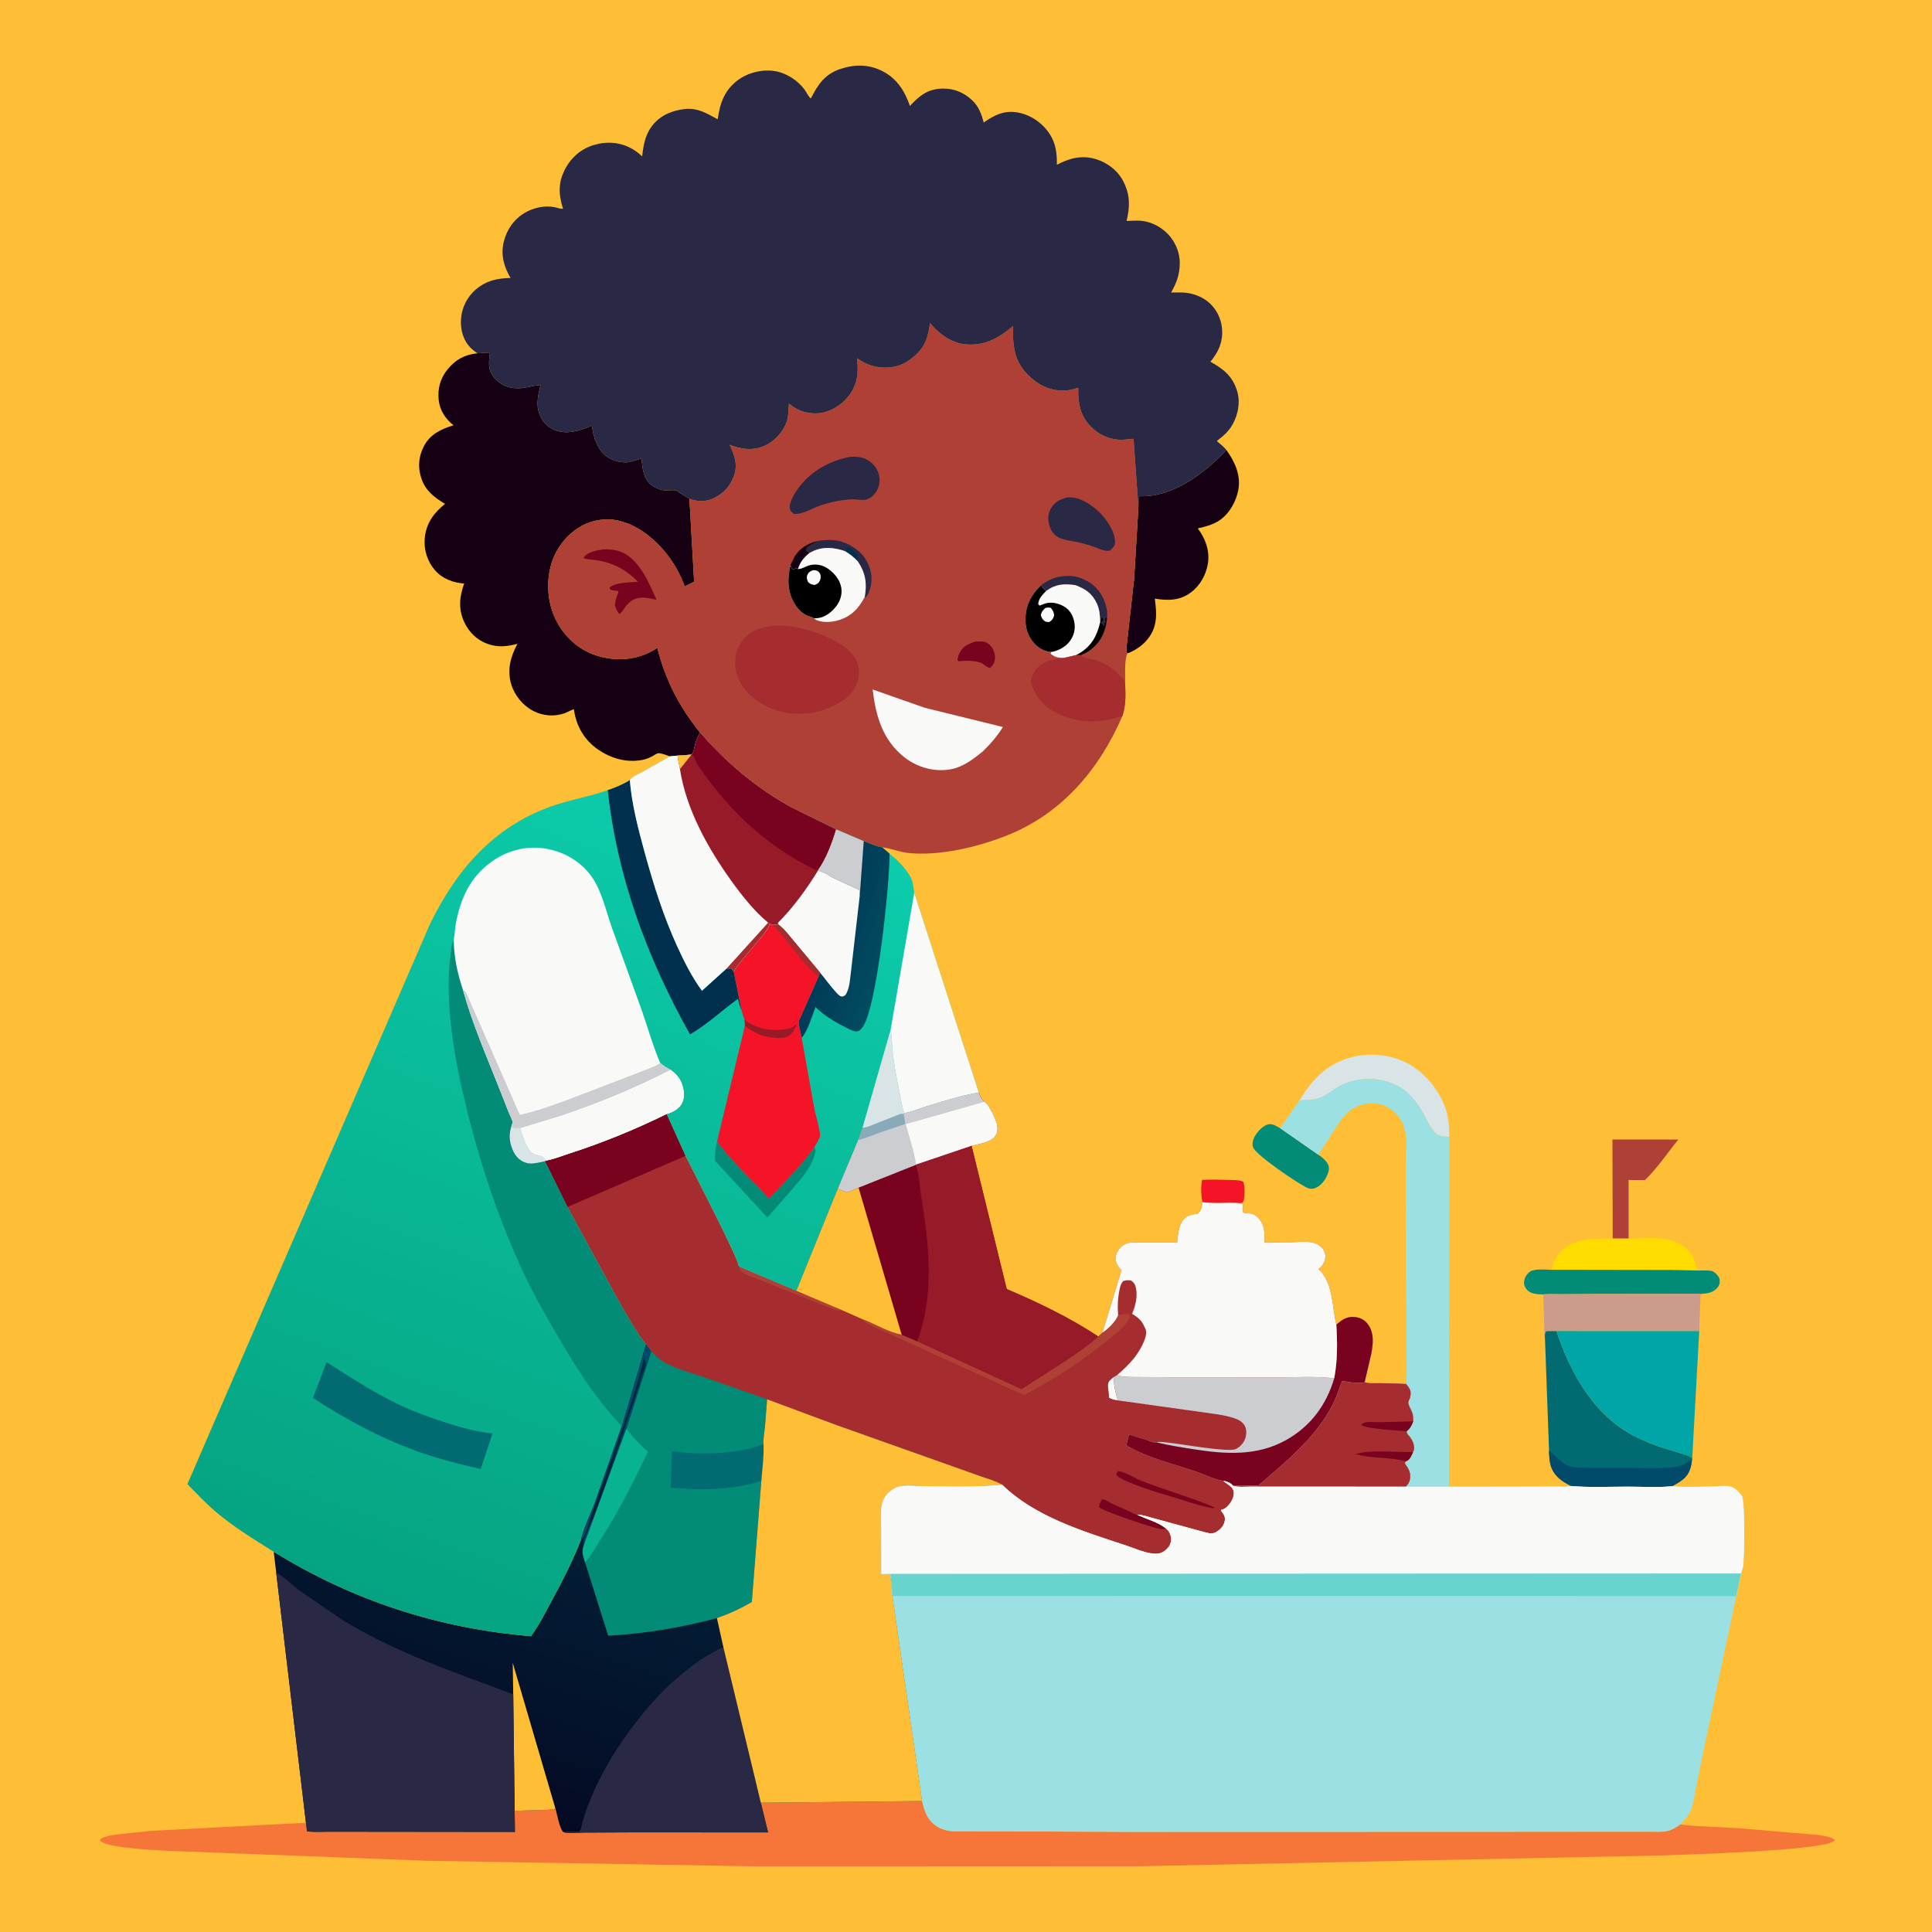 <svg version="1.1" xmlns="http://www.w3.org/2000/svg" style="display: block;" viewBox="0 0 2048 2048" width="1024" height="1024">
<defs>
	<linearGradient id="Gradient1" gradientUnits="userSpaceOnUse" x1="462.764" y1="1895.28" x2="620.393" y2="1418.63">
		<stop class="stop0" offset="0" stop-opacity="1" stop-color="rgb(5,10,36)"/>
		<stop class="stop1" offset="1" stop-opacity="1" stop-color="rgb(0,44,65)"/>
	</linearGradient>
	<linearGradient id="Gradient2" gradientUnits="userSpaceOnUse" x1="435.935" y1="1710.24" x2="756.557" y2="840.189">
		<stop class="stop0" offset="0" stop-opacity="1" stop-color="rgb(5,163,129)"/>
		<stop class="stop1" offset="1" stop-opacity="1" stop-color="rgb(12,204,171)"/>
	</linearGradient>
	<linearGradient id="Gradient3" gradientUnits="userSpaceOnUse" x1="878.185" y1="992.259" x2="938.385" y2="1012.06">
		<stop class="stop0" offset="0" stop-opacity="1" stop-color="rgb(1,58,87)"/>
		<stop class="stop1" offset="1" stop-opacity="1" stop-color="rgb(1,76,96)"/>
	</linearGradient>
</defs>
<path transform="translate(0,0)" fill="rgb(254,191,54)" d="M -0 -0 L 2048 0 L 2048 2048 L -0 2048 L -0 -0 z"/>
<path transform="translate(0,0)" fill="rgb(244,19,39)" d="M 1274.49 1274.33 C 1273.19 1266.43 1272.82 1258.67 1274.23 1250.74 C 1283.33 1250.23 1292.38 1250.47 1301.48 1250.73 C 1306.93 1250.88 1312.56 1250.6 1317.74 1252.5 C 1319.87 1255.8 1319.48 1267.77 1318.54 1271.68 L 1317.49 1274.5 L 1314.27 1275.43 C 1301.03 1274.32 1287.77 1276.26 1274.49 1274.33 z"/>
<path transform="translate(0,0)" fill="rgb(2,140,119)" d="M 1397.49 1224.08 C 1400.76 1226.16 1405.02 1229.68 1407.06 1233.03 C 1408.79 1235.87 1409.2 1238.89 1408.23 1242.06 C 1406.1 1248.97 1401.88 1255.71 1395.2 1258.96 C 1392.18 1260.43 1389.08 1260.63 1385.98 1259.27 C 1376.49 1255.09 1331.06 1224.38 1328.27 1216.07 C 1327.15 1212.74 1327.95 1208.76 1329.5 1205.72 C 1332.28 1200.25 1337.96 1193.81 1343.97 1191.95 C 1348.56 1190.53 1353.04 1193.82 1356.95 1195.91 L 1397.49 1224.08 z"/>
<path transform="translate(0,0)" fill="rgb(175,64,53)" d="M 1709.54 1312.92 L 1709.26 1207.92 L 1779.13 1207.94 C 1767.73 1221.95 1756.64 1238.52 1743.66 1251 L 1726.37 1250.86 L 1726.37 1312.98 L 1709.54 1312.92 z"/>
<path transform="translate(0,0)" fill="rgb(254,220,0)" d="M 1709.54 1312.92 L 1726.37 1312.98 C 1746.28 1312.92 1773.75 1308.85 1788.79 1324.54 C 1795.05 1331.07 1797.27 1337.52 1798.8 1346.17 C 1789.99 1346.08 1780.36 1345.17 1771.64 1346.24 L 1644.81 1346.02 C 1646.27 1338.75 1649.11 1332.45 1654.28 1327.02 C 1669.18 1311.38 1689.78 1313.61 1709.54 1312.92 z"/>
<path transform="translate(0,0)" fill="rgb(217,228,230)" d="M 1377.55 1166.41 C 1391.58 1143.26 1407.65 1126.58 1434.8 1120.14 C 1454.8 1115.4 1479.03 1118.69 1496.54 1129.69 C 1514.16 1140.75 1529.95 1161.63 1534.35 1182.23 L 1535.11 1187 L 1535.37 1188.57 C 1536.23 1194.05 1536.24 1199.56 1536.32 1205.1 C 1532.7 1204.91 1527.5 1204.8 1524.31 1203.01 C 1517.19 1199.03 1511.44 1184.46 1507.26 1177.57 C 1502.99 1170.51 1498.31 1164.23 1492.2 1158.63 C 1473.6 1141.57 1443.13 1139.66 1421.14 1150.63 C 1413.63 1154.38 1406.96 1160.93 1399.15 1163.74 C 1392.21 1166.23 1384.83 1166.08 1377.55 1166.41 z"/>
<path transform="translate(0,0)" fill="rgb(2,140,119)" d="M 1644.81 1346.02 L 1771.64 1346.24 L 1799.57 1346.84 C 1804.12 1346.88 1810 1346.28 1814.41 1347.3 C 1816.73 1347.85 1818.9 1349.93 1820.41 1351.67 C 1822.67 1354.27 1823.35 1356.74 1822.87 1360.11 C 1822.41 1363.35 1819.73 1366.37 1817.04 1368.11 C 1813.27 1370.55 1809.25 1371.18 1804.85 1371.42 L 1691.35 1371.64 L 1654.21 1371.91 C 1648.27 1371.95 1641.75 1371.48 1635.88 1372.11 C 1630.62 1372.11 1623.53 1371.81 1619.46 1368.04 C 1617.12 1365.87 1615.62 1363.12 1615.56 1359.91 C 1615.48 1355.54 1617.75 1351.57 1620.88 1348.67 C 1625.51 1344.39 1638.53 1346 1644.81 1346.02 z"/>
<path transform="translate(0,0)" fill="rgb(202,156,137)" d="M 1635.88 1372.11 C 1641.75 1371.48 1648.27 1371.95 1654.21 1371.91 L 1691.35 1371.64 L 1804.85 1371.42 L 1802.63 1372.96 L 1801.25 1410.98 L 1649.91 1410.96 L 1639 1411.09 C 1637 1413.42 1637.82 1418.39 1637.83 1421.53 C 1636.6 1415.58 1636.96 1408.86 1636.86 1402.78 L 1635.88 1372.11 z"/>
<path transform="translate(0,0)" fill="rgb(2,106,113)" d="M 1637.83 1421.53 C 1637.82 1418.39 1637 1413.42 1639 1411.09 L 1649.91 1410.96 C 1664.59 1455.48 1689.75 1500.69 1732.97 1522.54 C 1742.94 1527.58 1753.18 1531.69 1763.82 1535.08 C 1773.85 1538.27 1784.28 1540.77 1793.87 1545.12 L 1793.66 1546.7 C 1792.78 1555.18 1791.05 1562.3 1784.19 1568.07 C 1780.7 1571 1776.47 1573.22 1772.52 1575.47 C 1757.09 1576.97 1740.63 1575.9 1725.1 1575.91 C 1705.3 1575.92 1684.87 1576.96 1665.16 1575.2 C 1660.77 1572.63 1656.25 1570.43 1652.48 1566.95 C 1643.04 1558.23 1642.38 1549.62 1642.05 1537.62 L 1637.83 1421.53 z"/>
<path transform="translate(0,0)" fill="rgb(0,75,105)" d="M 1642.05 1537.62 L 1642.88 1538.27 C 1649.88 1543.82 1654.79 1551.26 1663.75 1554.09 C 1670.26 1556.15 1677.85 1555.8 1684.62 1555.85 L 1717.47 1555.92 C 1736.59 1555.9 1756.94 1557.25 1775.9 1555.07 C 1781.59 1554.42 1785.45 1552.37 1790.13 1549.15 L 1793.66 1546.7 C 1792.78 1555.18 1791.05 1562.3 1784.19 1568.07 C 1780.7 1571 1776.47 1573.22 1772.52 1575.47 C 1757.09 1576.97 1740.63 1575.9 1725.1 1575.91 C 1705.3 1575.92 1684.87 1576.96 1665.16 1575.2 C 1660.77 1572.63 1656.25 1570.43 1652.48 1566.95 C 1643.04 1558.23 1642.38 1549.62 1642.05 1537.62 z"/>
<path transform="translate(0,0)" fill="rgb(21,1,19)" d="M 1300.09 477.066 C 1308.84 489.369 1315.36 503.209 1312.76 518.744 C 1310.66 531.217 1303.15 544.731 1292.5 551.718 C 1285.47 556.331 1277.75 558.27 1269.69 560.105 C 1277.58 570.654 1282.49 583.433 1280.5 596.826 C 1278.7 608.934 1272.34 620.58 1262.47 627.963 C 1250.61 636.832 1238 636.808 1224.12 634.565 C 1226.19 649.668 1227.22 663.139 1217.61 676.156 C 1212.14 683.571 1203.69 689.576 1195.01 692.635 C 1193.39 689.063 1194.4 684.981 1194.71 681.097 L 1202.18 614.124 L 1206.75 538.049 L 1206.93 526.058 L 1213.38 525.97 C 1246.68 524.75 1278.11 500.411 1300.09 477.066 z"/>
<path transform="translate(0,0)" fill="rgb(0,165,167)" d="M 1649.91 1410.96 L 1801.25 1410.98 L 1793.87 1545.12 C 1784.28 1540.77 1773.85 1538.27 1763.82 1535.08 C 1753.18 1531.69 1742.94 1527.58 1732.97 1522.54 C 1689.75 1500.69 1664.59 1455.48 1649.91 1410.96 z"/>
<path transform="translate(0,0)" fill="rgb(155,225,227)" d="M 1377.55 1166.41 C 1384.83 1166.08 1392.21 1166.23 1399.15 1163.74 C 1406.96 1160.93 1413.63 1154.38 1421.14 1150.63 C 1443.13 1139.66 1473.6 1141.57 1492.2 1158.63 C 1498.31 1164.23 1502.99 1170.51 1507.26 1177.57 C 1511.44 1184.46 1517.19 1199.03 1524.31 1203.01 C 1527.5 1204.8 1532.7 1204.91 1536.32 1205.1 L 1536.11 1576 L 1490.21 1575.97 C 1492.46 1573.47 1494.04 1571.39 1494.68 1568 C 1495.79 1562.07 1493.37 1557.01 1489.91 1552.37 L 1489.23 1551.48 L 1489.91 1549.09 L 1491.47 1548.51 C 1494.94 1546.62 1496.35 1542.5 1497.89 1539.11 C 1498.52 1537.91 1498.95 1536.84 1499.02 1535.46 C 1499.26 1530.76 1496.67 1525.49 1493.59 1522.08 C 1492.05 1520.37 1491.43 1519.54 1491.02 1517.16 C 1494.97 1514.27 1496.16 1511.02 1498.05 1506.69 C 1498.22 1503.26 1498 1500.27 1496.83 1497 C 1495.56 1493.44 1492.74 1489.83 1492.83 1486 C 1494.03 1483.59 1494.88 1481.43 1495.22 1478.74 C 1495.88 1473.54 1493.74 1471.14 1490.63 1467.14 C 1491.74 1449.03 1490.61 1430.15 1490.54 1411.96 L 1490.17 1299.5 L 1490.14 1231.83 C 1490.14 1221.61 1491.4 1209.55 1489.61 1199.56 C 1487.74 1189.15 1481.67 1180.49 1472.82 1174.79 C 1464.38 1169.35 1454.85 1168.28 1445.2 1170.62 C 1427.91 1174.81 1421.37 1187.22 1412.4 1200.97 L 1397.49 1224.08 L 1356.95 1195.91 L 1377.55 1166.41 z"/>
<path transform="translate(0,0)" fill="rgb(21,1,19)" d="M 506.125 374.496 L 519.353 373.691 C 518.268 383.413 516.701 391.544 523.5 399.794 C 529.552 407.138 536.73 410.869 546.281 411.509 C 555.986 412.159 563.95 408.538 573.092 408.176 C 569.82 421.001 567.231 432.268 574.575 444.488 C 578.765 451.46 585.313 455.697 593.123 457.388 C 605.038 459.966 616.638 455.607 627.496 451.151 L 627.734 452.881 C 629.401 464.483 633.248 476.556 643.139 483.835 C 649.586 488.579 659.703 491.16 667.601 489.765 L 679.937 486.012 C 681.221 497.027 681.76 507.729 691.5 514.902 C 693.355 516.268 695.392 517.121 697.5 517.998 L 698.937 518.607 C 705.053 520.995 710.375 518.865 716.341 519.87 C 718.135 520.172 720.003 521.967 721.448 522.991 C 724.468 525.13 727.891 526.583 730.835 528.799 L 735.809 616.655 L 725.826 621.705 C 716.244 594.966 695.916 569.303 669.938 556.88 C 666.373 555.175 662.793 553.977 659 552.872 L 657.412 552.392 C 643.868 548.503 627.669 551.066 615.635 558.044 C 599.441 567.432 587.755 583.489 583.395 601.627 C 578.437 622.251 581.462 645.146 592.703 663.282 C 603.268 680.328 619.089 692.154 638.695 696.645 C 658.41 701.161 677.622 698.594 694.907 687.972 L 696.765 686.726 C 705.542 721.03 719.88 749.078 742.222 776.681 C 739.762 780.695 738.244 784.471 737.002 789 C 736.039 792.513 735.611 797.541 732.996 799.995 L 718.088 801.017 L 710.084 801.774 C 706.963 800.634 701.237 798.39 697.896 798.414 C 696.427 798.424 693.266 800.703 691.811 801.477 C 688.278 803.355 685.094 804.725 681.131 805.5 C 664.209 808.81 647.335 803.931 633.387 794.108 C 619.335 784.212 611.121 769.887 608.514 753.109 L 608.301 751.679 L 598.39 756.112 C 587.643 759.817 575.899 758.967 565.718 753.855 C 554.676 748.31 545.662 737.5 542.009 725.636 C 537.301 710.345 541.166 696.113 548.533 682.441 C 537.329 685.416 527.928 686.483 516.77 682.512 C 505.673 678.562 497.219 670.202 492.216 659.656 C 485.648 645.815 487.033 632.486 492.042 618.548 C 480.28 617.761 468.938 613.496 461.055 604.416 C 452.971 595.105 449.1 582.646 450.263 570.395 C 451.754 554.676 459.883 543.633 471.773 534.101 C 460.726 527.66 451.249 520.305 446.866 507.686 C 442.707 495.713 443.528 484.568 449.228 473.208 C 455.693 460.324 467.73 454.802 480.759 450.814 C 472.408 444.174 466.396 435.456 465.098 424.58 C 463.637 412.337 466.644 401.202 474.413 391.584 C 482.837 381.156 492.813 375.782 506.125 374.496 z"/>
<path transform="translate(0,0)" fill="rgb(246,117,56)" d="M 977.535 1909.21 C 979.828 1920 983.067 1929.49 992.892 1935.86 C 998.038 1939.19 1004.31 1940.96 1010.39 1941.2 L 1077.7 1941.37 L 1200.8 1941.87 L 1582.42 1941.77 L 1714.71 1941.66 L 1749.72 1941.66 C 1755.37 1941.65 1762.24 1942.27 1767.73 1940.9 C 1772.84 1939.62 1777.13 1936.86 1781.36 1933.84 C 1788.61 1935.4 1796.42 1935.44 1803.82 1935.92 L 1843 1937.99 L 1916.05 1944.17 C 1923.17 1944.99 1939.95 1945.46 1945.12 1950.5 L 1944.26 1951.5 C 1933.46 1961.75 1787.16 1965.87 1763.93 1966.81 L 1207.7 1978.3 L 805.25 1978.47 L 452.963 1972.51 L 178.345 1961.95 C 164.865 1961.11 113.036 1959.17 105.812 1951 L 106.5 1949.36 C 112.497 1946 119.155 1945.33 125.859 1944.37 L 160.198 1940.77 L 324.327 1932.21 L 325.458 1941.27 C 332.614 1942.35 340.799 1941.67 348.092 1941.7 L 390.92 1941.75 L 545.865 1941.92 L 545.545 1919.54 L 573.143 1918.78 C 578.319 1918.56 583.834 1918.73 588.796 1917.2 C 590.503 1922.84 593.066 1938.48 597.06 1942.08 C 602.673 1943.86 612.039 1942.67 618.113 1942.63 L 667.773 1942.39 L 814.189 1942.42 L 806.505 1910.99 L 977.535 1909.21 z"/>
<path transform="translate(0,0)" fill="rgb(165,45,47)" d="M 1037.53 1158.04 C 1038.96 1161.96 1040.18 1165.42 1043.69 1167.97 C 1048.09 1170.66 1055.5 1186.09 1056.72 1191.59 C 1057.57 1195.41 1057.59 1200.61 1055.25 1203.9 C 1050.16 1211.08 1037.88 1212.4 1029.9 1214.44 L 1067.18 1366.44 C 1099.92 1380.39 1134.71 1397.04 1164.3 1416.79 L 1168.6 1412.76 L 1188.92 1346.27 L 1188 1345.55 C 1185.12 1342.87 1182.5 1337.95 1182.5 1333.93 C 1182.51 1329.55 1184.99 1325.14 1188.03 1322.12 C 1190.09 1320.07 1192.82 1318.49 1195.63 1317.73 C 1200.24 1316.49 1206.51 1317.19 1211.29 1317.17 L 1247.79 1317.15 C 1248.57 1310.03 1249.18 1300.28 1253.41 1294.31 C 1257.72 1288.25 1262.6 1287.57 1269.5 1286.62 C 1273.99 1283.03 1273.8 1279.85 1274.49 1274.33 C 1287.77 1276.26 1301.03 1274.32 1314.27 1275.43 L 1317.5 1276.23 L 1317.39 1278.09 L 1317.5 1284.94 C 1319.29 1286.21 1320.44 1286.04 1322.54 1286.12 C 1327.98 1286.32 1330.66 1287.62 1334.39 1291.67 C 1336.07 1293.49 1337.06 1295.24 1338.03 1297.5 L 1338.59 1298.77 C 1340.82 1304.28 1340.42 1311.15 1340.37 1317.04 L 1368.79 1316.87 C 1379.23 1316.62 1393.63 1314.01 1401.29 1322.64 C 1403.67 1325.33 1405.22 1328.97 1404.92 1332.61 C 1404.52 1337.47 1402.17 1341.71 1398.31 1344.68 L 1397.61 1345.15 C 1413.42 1359.72 1411.85 1384.82 1416.55 1404.12 C 1422.83 1398.95 1427.83 1395.11 1436.45 1396.14 C 1442.14 1396.83 1446.8 1399.22 1450.18 1403.93 C 1457 1413.42 1455.54 1424.96 1453.44 1435.77 L 1446.6 1465.09 C 1450.62 1466.8 1455.9 1466.17 1460.23 1466.23 C 1470.37 1466.38 1480.51 1466.31 1490.63 1467.14 C 1493.74 1471.14 1495.88 1473.54 1495.22 1478.74 C 1494.88 1481.43 1494.03 1483.59 1492.83 1486 C 1492.74 1489.83 1495.56 1493.44 1496.83 1497 C 1498 1500.27 1498.22 1503.26 1498.05 1506.69 C 1496.16 1511.02 1494.97 1514.27 1491.02 1517.16 C 1491.43 1519.54 1492.05 1520.37 1493.59 1522.08 C 1496.67 1525.49 1499.26 1530.76 1499.02 1535.46 C 1498.95 1536.84 1498.52 1537.91 1497.89 1539.11 C 1496.35 1542.5 1494.94 1546.62 1491.47 1548.51 L 1489.91 1549.09 L 1489.23 1551.48 L 1489.91 1552.37 C 1493.37 1557.01 1495.79 1562.07 1494.68 1568 C 1494.04 1571.39 1492.46 1573.47 1490.21 1575.97 L 1362.35 1575.92 L 1325.83 1575.93 C 1319.92 1575.92 1312.78 1576.73 1307.13 1575 C 1303.87 1571.52 1301.33 1570.69 1296.73 1569.68 L 1297.37 1570.25 C 1301.21 1573.64 1307.2 1575.98 1307.86 1581.57 C 1308.48 1586.95 1305.01 1592.79 1301.45 1596.5 C 1299.53 1598.5 1297.26 1600.19 1294.46 1600.5 C 1294.51 1602.13 1294.23 1601.4 1295.12 1602.49 C 1297.42 1605.27 1298.91 1607.95 1298.39 1611.68 C 1297.66 1616.84 1294.3 1620.78 1290.04 1623.5 C 1285.1 1626.66 1282.14 1625.44 1276.67 1624.11 L 1221.86 1609.16 C 1216.99 1607.93 1210.37 1605.45 1205.4 1605.59 C 1215.39 1610.61 1227.61 1613.24 1236.2 1620.48 C 1238.94 1622.47 1240.77 1625.93 1241.24 1629.26 C 1241.79 1633.16 1241.04 1637.11 1238.5 1640.18 C 1235.11 1644.27 1231.21 1646.87 1225.8 1647.03 C 1215.8 1647.34 1202.58 1641.22 1193 1638.06 C 1148.19 1623.27 1096.67 1607.64 1062.34 1573.86 C 1055.13 1569.66 1046.28 1567.4 1038.44 1564.59 L 991.289 1547.81 L 886.67 1510.68 L 813.152 1483.36 L 747.061 1460.26 C 733.403 1455.58 718.152 1451.69 705.412 1444.9 C 699.555 1441.78 694.99 1437.3 690.36 1432.64 C 689.712 1430.44 685.889 1426.74 684.35 1424.8 C 673.121 1410.14 664.186 1393.75 654.953 1377.79 L 601.466 1279.48 L 577.617 1230.91 L 579.118 1230.11 C 586.728 1228.93 594.846 1225.55 602.244 1223.16 C 638.161 1211.58 672.808 1197.52 706.644 1180.82 L 726.716 1225.25 C 734.324 1240.84 784.102 1336.52 783.131 1342.45 L 844.076 1368.31 L 887.939 1260.24 L 909.474 1208.55 L 914.343 1195.29 C 917.959 1195.62 922.154 1193.63 925.48 1192.31 L 948.186 1183.34 C 951.18 1182.2 954.646 1180.04 957.883 1180.87 L 958.39 1179.86 C 966.007 1178.98 974.959 1174.91 982.4 1172.63 C 1000.68 1167.02 1018.66 1161.36 1037.53 1158.04 z"/>
<path transform="translate(0,0)" fill="rgb(249,249,248)" d="M 1184.87 1484.46 C 1181.39 1483.92 1178.55 1483.44 1175.5 1481.53 C 1175.88 1476.72 1174.08 1471.51 1174.65 1467 C 1175.07 1463.67 1178.09 1462.02 1180.44 1459.93 C 1180.85 1468.39 1182.04 1475.47 1184.67 1483.49 L 1184.87 1484.46 z"/>
<path transform="translate(0,0)" fill="rgb(175,64,53)" d="M 783.131 1342.45 L 844.076 1368.31 L 892.717 1388.93 C 890.291 1389.25 887.12 1389.2 884.778 1388.51 L 792.147 1351.46 C 786.433 1348.88 785.301 1348.1 783.131 1342.45 z"/>
<path transform="translate(0,0)" fill="rgb(121,2,31)" d="M 1236.2 1620.48 C 1234.83 1620.76 1233.42 1621.1 1232 1621.06 C 1225.01 1620.89 1168.27 1601.67 1164.86 1597.5 C 1165.55 1594.51 1166.4 1592.25 1167.77 1589.5 C 1171.38 1589.08 1175.35 1592.19 1178.66 1593.83 L 1197.5 1602.31 C 1199.81 1603.35 1201.78 1604.75 1204.26 1605.38 L 1205.4 1605.59 C 1215.39 1610.61 1227.61 1613.24 1236.2 1620.48 z"/>
<path transform="translate(0,0)" fill="rgb(121,2,31)" d="M 1184.84 1559.5 C 1190.16 1559.03 1203.78 1567.28 1209.51 1569.55 C 1235.05 1579.69 1262.08 1586.98 1287.21 1597.82 L 1286.5 1598.92 L 1277.5 1597.07 C 1267.53 1594.88 1257.83 1591.33 1248.07 1588.37 C 1230.79 1583.13 1213.76 1578.48 1197.12 1571.3 C 1192.85 1569.45 1185.65 1566.95 1183.15 1563 L 1184.84 1559.5 z"/>
<path transform="translate(0,0)" fill="rgb(175,64,53)" d="M 1197.02 1393 C 1197.8 1397.34 1196.91 1398.75 1194.28 1402.32 C 1188.82 1409.75 1180 1415.99 1172.89 1421.75 C 1145.05 1444.28 1117.18 1462.15 1085.5 1478.85 L 921.923 1404.44 C 918.554 1402.82 916.524 1401.83 914.316 1398.8 L 913.926 1398.3 C 927.396 1403.08 941.82 1412.48 955.765 1414.77 L 972.155 1421.82 L 1082.92 1472.54 L 1132 1440.98 C 1143.08 1433.34 1154.32 1425.84 1164.3 1416.79 L 1168.6 1412.76 C 1174.83 1408.45 1182.51 1401.28 1185.26 1394.17 C 1189.3 1393.13 1192.85 1392.99 1197.02 1393 z"/>
<path transform="translate(0,0)" fill="rgb(121,2,31)" d="M 579.118 1230.11 C 586.728 1228.93 594.846 1225.55 602.244 1223.16 C 638.161 1211.58 672.808 1197.52 706.644 1180.82 L 726.716 1225.25 L 601.466 1279.48 L 577.617 1230.91 L 579.118 1230.11 z"/>
<path transform="translate(0,0)" fill="rgb(204,205,208)" d="M 1416.55 1404.12 C 1422.83 1398.95 1427.83 1395.11 1436.45 1396.14 C 1442.14 1396.83 1446.8 1399.22 1450.18 1403.93 C 1457 1413.42 1455.54 1424.96 1453.44 1435.77 L 1446.6 1465.09 C 1450.62 1466.8 1455.9 1466.17 1460.23 1466.23 C 1470.37 1466.38 1480.51 1466.31 1490.63 1467.14 C 1493.74 1471.14 1495.88 1473.54 1495.22 1478.74 C 1494.88 1481.43 1494.03 1483.59 1492.83 1486 C 1492.74 1489.83 1495.56 1493.44 1496.83 1497 C 1498 1500.27 1498.22 1503.26 1498.05 1506.69 C 1496.16 1511.02 1494.97 1514.27 1491.02 1517.16 C 1491.43 1519.54 1492.05 1520.37 1493.59 1522.08 C 1496.67 1525.49 1499.26 1530.76 1499.02 1535.46 C 1498.95 1536.84 1498.52 1537.91 1497.89 1539.11 C 1496.35 1542.5 1494.94 1546.62 1491.47 1548.51 L 1489.91 1549.09 L 1489.23 1551.48 L 1489.91 1552.37 C 1493.37 1557.01 1495.79 1562.07 1494.68 1568 C 1494.04 1571.39 1492.46 1573.47 1490.21 1575.97 L 1362.35 1575.92 L 1325.83 1575.93 C 1319.92 1575.92 1312.78 1576.73 1307.13 1575 C 1303.87 1571.52 1301.33 1570.69 1296.73 1569.68 C 1287.68 1568.63 1276.96 1563.09 1268.2 1560.1 C 1243.04 1551.51 1216.97 1545.7 1193.84 1532.1 L 1196.81 1520.75 L 1215.66 1526.39 C 1218.53 1527.31 1221.39 1529.25 1224.43 1529.11 L 1225.74 1528.91 C 1230.16 1527.79 1236.36 1529.13 1240.96 1529.59 C 1252.9 1530.77 1302.31 1539.81 1310.04 1536.03 C 1314.93 1533.64 1319.1 1528.81 1320.42 1523.5 C 1321.51 1519.13 1321.42 1513.93 1318.75 1510.15 C 1315.95 1506.18 1311.62 1504.39 1307.14 1502.95 C 1296.71 1499.6 1284.98 1498.63 1274.18 1496.92 L 1184.87 1484.46 L 1184.67 1483.49 C 1182.04 1475.47 1180.85 1468.39 1180.44 1459.93 L 1184.25 1457.6 C 1189.73 1459.68 1195.94 1459.5 1201.75 1459.68 L 1237.2 1459.9 L 1352.43 1460.06 C 1372.67 1460.08 1394.25 1458.66 1414.32 1461.03 C 1417.93 1441.87 1417.71 1423.53 1416.55 1404.12 z"/>
<path transform="translate(0,0)" fill="rgb(121,2,31)" d="M 1416.55 1404.12 C 1422.83 1398.95 1427.83 1395.11 1436.45 1396.14 C 1442.14 1396.83 1446.8 1399.22 1450.18 1403.93 C 1457 1413.42 1455.54 1424.96 1453.44 1435.77 L 1446.6 1465.09 L 1445.45 1465.52 C 1439.86 1466.93 1428.58 1464.93 1422.79 1463.91 C 1419.5 1472.07 1417 1480.43 1413.03 1488.32 C 1395.27 1523.62 1363.22 1549.45 1333.9 1574.77 L 1307.13 1575 C 1303.87 1571.52 1301.33 1570.69 1296.73 1569.68 C 1287.68 1568.63 1276.96 1563.09 1268.2 1560.1 C 1243.04 1551.51 1216.97 1545.7 1193.84 1532.1 L 1196.81 1520.75 L 1215.66 1526.39 C 1218.53 1527.31 1221.39 1529.25 1224.43 1529.11 L 1225.74 1528.91 C 1238.9 1532.14 1252.14 1534.2 1265.52 1536.28 C 1299.05 1541.49 1332.13 1543.76 1362.89 1526.75 C 1389.01 1512.31 1406.03 1489.42 1414.32 1461.03 C 1417.93 1441.87 1417.71 1423.53 1416.55 1404.12 z"/>
<path transform="translate(0,0)" fill="rgb(165,45,47)" d="M 1446.6 1465.09 C 1450.62 1466.8 1455.9 1466.17 1460.23 1466.23 C 1470.37 1466.38 1480.51 1466.31 1490.63 1467.14 C 1493.74 1471.14 1495.88 1473.54 1495.22 1478.74 C 1494.88 1481.43 1494.03 1483.59 1492.83 1486 C 1492.74 1489.83 1495.56 1493.44 1496.83 1497 C 1498 1500.27 1498.22 1503.26 1498.05 1506.69 C 1496.16 1511.02 1494.97 1514.27 1491.02 1517.16 C 1491.43 1519.54 1492.05 1520.37 1493.59 1522.08 C 1496.67 1525.49 1499.26 1530.76 1499.02 1535.46 C 1498.95 1536.84 1498.52 1537.91 1497.89 1539.11 C 1496.35 1542.5 1494.94 1546.62 1491.47 1548.51 L 1489.91 1549.09 L 1489.23 1551.48 L 1489.91 1552.37 C 1493.37 1557.01 1495.79 1562.07 1494.68 1568 C 1494.04 1571.39 1492.46 1573.47 1490.21 1575.97 L 1362.35 1575.92 L 1325.83 1575.93 C 1319.92 1575.92 1312.78 1576.73 1307.13 1575 L 1333.9 1574.77 C 1363.22 1549.45 1395.27 1523.62 1413.03 1488.32 C 1417 1480.43 1419.5 1472.07 1422.79 1463.91 C 1428.58 1464.93 1439.86 1466.93 1445.45 1465.52 L 1446.6 1465.09 z"/>
<path transform="translate(0,0)" fill="rgb(121,2,31)" d="M 1489.91 1549.09 C 1472.92 1544.08 1454.23 1546.58 1436.93 1541.33 C 1455.78 1536.3 1478.41 1539.83 1497.89 1539.11 C 1496.35 1542.5 1494.94 1546.62 1491.47 1548.51 L 1489.91 1549.09 z"/>
<path transform="translate(0,0)" fill="rgb(121,2,31)" d="M 1491.02 1517.16 C 1482.35 1516.33 1449.08 1514.93 1443.15 1510.5 C 1443.94 1509.78 1444.54 1508.81 1445.5 1508.35 C 1448.81 1506.74 1458.3 1507.63 1462.32 1507.61 L 1498.05 1506.69 C 1496.16 1511.02 1494.97 1514.27 1491.02 1517.16 z"/>
<path transform="translate(0,0)" fill="rgb(249,249,248)" d="M 1274.49 1274.33 C 1287.77 1276.26 1301.03 1274.32 1314.27 1275.43 L 1317.5 1276.23 L 1317.39 1278.09 L 1317.5 1284.94 C 1319.29 1286.21 1320.44 1286.04 1322.54 1286.12 C 1327.98 1286.32 1330.66 1287.62 1334.39 1291.67 C 1336.07 1293.49 1337.06 1295.24 1338.03 1297.5 L 1338.59 1298.77 C 1340.82 1304.28 1340.42 1311.15 1340.37 1317.04 L 1368.79 1316.87 C 1379.23 1316.62 1393.63 1314.01 1401.29 1322.64 C 1403.67 1325.33 1405.22 1328.97 1404.92 1332.61 C 1404.52 1337.47 1402.17 1341.71 1398.31 1344.68 L 1397.61 1345.15 C 1413.42 1359.72 1411.85 1384.82 1416.55 1404.12 C 1417.71 1423.53 1417.93 1441.87 1414.32 1461.03 C 1394.25 1458.66 1372.67 1460.08 1352.43 1460.06 L 1237.2 1459.9 L 1201.75 1459.68 C 1195.94 1459.5 1189.73 1459.68 1184.25 1457.6 C 1190.41 1452.4 1196.85 1446.2 1201.92 1439.93 C 1207.1 1433.51 1216.86 1418.1 1214.63 1409.75 L 1213.94 1408.17 C 1210.47 1399.93 1207.45 1397.27 1200.06 1392.69 C 1203.58 1384.44 1206.09 1374.43 1204.18 1365.47 C 1203.37 1361.66 1202.07 1359.38 1198.78 1357.33 C 1195.53 1356.96 1193.58 1356.91 1190.5 1358.08 C 1188.54 1360.6 1187.78 1362.33 1187.11 1365.45 L 1186.8 1367 C 1184.84 1376.07 1184.52 1384.93 1185.26 1394.17 C 1182.51 1401.28 1174.83 1408.45 1168.6 1412.76 L 1188.92 1346.27 L 1188 1345.55 C 1185.12 1342.87 1182.5 1337.95 1182.5 1333.93 C 1182.51 1329.55 1184.99 1325.14 1188.03 1322.12 C 1190.09 1320.07 1192.82 1318.49 1195.63 1317.73 C 1200.24 1316.49 1206.51 1317.19 1211.29 1317.17 L 1247.79 1317.15 C 1248.57 1310.03 1249.18 1300.28 1253.41 1294.31 C 1257.72 1288.25 1262.6 1287.57 1269.5 1286.62 C 1273.99 1283.03 1273.8 1279.85 1274.49 1274.33 z"/>
<path transform="translate(0,0)" fill="rgb(150,26,39)" d="M 1037.53 1158.04 C 1038.96 1161.96 1040.18 1165.42 1043.69 1167.97 C 1048.09 1170.66 1055.5 1186.09 1056.72 1191.59 C 1057.57 1195.41 1057.59 1200.61 1055.25 1203.9 C 1050.16 1211.08 1037.88 1212.4 1029.9 1214.44 L 1067.18 1366.44 C 1099.92 1380.39 1134.71 1397.04 1164.3 1416.79 C 1154.32 1425.84 1143.08 1433.34 1132 1440.98 L 1082.92 1472.54 L 972.155 1421.82 L 955.765 1414.77 C 941.82 1412.48 927.396 1403.08 913.926 1398.3 L 892.717 1388.93 L 844.076 1368.31 L 887.939 1260.24 L 909.474 1208.55 L 914.343 1195.29 C 917.959 1195.62 922.154 1193.63 925.48 1192.31 L 948.186 1183.34 C 951.18 1182.2 954.646 1180.04 957.883 1180.87 L 958.39 1179.86 C 966.007 1178.98 974.959 1174.91 982.4 1172.63 C 1000.68 1167.02 1018.66 1161.36 1037.53 1158.04 z"/>
<path transform="translate(0,0)" fill="rgb(121,2,31)" d="M 910.095 1258.96 L 970.9 1234.77 C 974.195 1244.38 974.636 1256.59 976.288 1266.7 C 984.647 1317.92 991.096 1372.15 972.155 1421.82 L 955.765 1414.77 L 910.095 1258.96 z"/>
<path transform="translate(0,0)" fill="rgb(204,205,208)" d="M 1037.53 1158.04 C 1038.96 1161.96 1040.18 1165.42 1043.69 1167.97 C 1048.09 1170.66 1055.5 1186.09 1056.72 1191.59 C 1057.57 1195.41 1057.59 1200.61 1055.25 1203.9 C 1050.16 1211.08 1037.88 1212.4 1029.9 1214.44 L 971.052 1234.33 L 970.9 1234.77 L 910.095 1258.96 C 906.013 1260.95 902.1 1262.75 897.737 1264.08 L 887.939 1260.24 L 909.474 1208.55 L 914.343 1195.29 C 917.959 1195.62 922.154 1193.63 925.48 1192.31 L 948.186 1183.34 C 951.18 1182.2 954.646 1180.04 957.883 1180.87 L 958.39 1179.86 C 966.007 1178.98 974.959 1174.91 982.4 1172.63 C 1000.68 1167.02 1018.66 1161.36 1037.53 1158.04 z"/>
<path transform="translate(0,0)" fill="rgb(138,170,186)" d="M 914.343 1195.29 C 917.959 1195.62 922.154 1193.63 925.48 1192.31 L 948.186 1183.34 C 951.18 1182.2 954.646 1180.04 957.883 1180.87 L 959.739 1191.4 L 932.926 1200.5 C 925.17 1203.31 917.536 1206.72 909.474 1208.55 L 914.343 1195.29 z"/>
<path transform="translate(0,0)" fill="rgb(249,249,248)" d="M 1043.69 1167.97 C 1048.09 1170.66 1055.5 1186.09 1056.72 1191.59 C 1057.57 1195.41 1057.59 1200.61 1055.25 1203.9 C 1050.16 1211.08 1037.88 1212.4 1029.9 1214.44 L 971.052 1234.33 C 969.073 1220.19 963.917 1205.46 960.139 1191.66 L 1043.69 1167.97 z"/>
<path transform="translate(0,0)" fill="rgb(254,191,54)" d="M 887.939 1260.24 L 897.737 1264.08 C 902.1 1262.75 906.013 1260.95 910.095 1258.96 L 955.765 1414.77 C 941.82 1412.48 927.396 1403.08 913.926 1398.3 L 892.717 1388.93 L 844.076 1368.31 L 887.939 1260.24 z"/>
<path transform="translate(0,0)" fill="url(#Gradient1)" d="M 684.35 1424.8 C 685.889 1426.74 689.712 1430.44 690.36 1432.64 C 694.99 1437.3 699.555 1441.78 705.412 1444.9 C 718.152 1451.69 733.403 1455.58 747.061 1460.26 L 813.152 1483.36 L 886.67 1510.68 L 991.289 1547.81 L 1038.44 1564.59 C 1046.28 1567.4 1055.13 1569.66 1062.34 1573.86 L 1060.66 1574.03 C 1034.41 1576.56 1006.44 1575.38 980.011 1575.42 C 972.055 1575.43 959.749 1573.82 952.326 1575.97 C 947.015 1577.51 942.609 1580.87 939.183 1585.16 C 936.944 1587.96 935.331 1591.34 934.698 1594.88 C 933.32 1602.57 934.153 1611.46 934.146 1619.33 L 934.191 1668.58 L 943.846 1668.33 L 946.064 1692.06 L 977.535 1909.21 L 806.505 1910.99 L 814.189 1942.42 L 667.773 1942.39 L 618.113 1942.63 C 612.039 1942.67 602.673 1943.86 597.06 1942.08 C 593.066 1938.48 590.503 1922.84 588.796 1917.2 C 583.834 1918.73 578.319 1918.56 573.143 1918.78 L 545.545 1919.54 L 545.865 1941.92 L 390.92 1941.75 L 348.092 1941.7 C 340.799 1941.67 332.614 1942.35 325.458 1941.27 L 324.327 1932.21 L 292.753 1666.81 L 290.152 1644.94 C 374.052 1696.72 464.791 1726.21 562.887 1734.42 C 571.142 1723.11 577.846 1709.87 584.493 1697.54 C 595.927 1676.34 606.691 1655.68 615.436 1633.18 C 618.052 1620.07 625.316 1606.22 629.982 1593.61 L 658.749 1511.78 L 684.35 1424.8 z"/>
<path transform="translate(0,0)" fill="rgb(0,75,105)" d="M 684.35 1424.8 C 685.889 1426.74 689.712 1430.44 690.36 1432.64 L 664.03 1514.48 L 618.809 1638.27 C 618.86 1636.11 618.516 1633.17 619.478 1631.25 C 620.007 1630.19 620.111 1630.2 620.51 1629 C 621.335 1626.53 620.604 1628.02 621.473 1626.28 L 623.005 1623 L 623.51 1621 C 624.263 1619.52 624.99 1618.63 625.51 1617 C 625.986 1615.51 626.319 1614.4 627.005 1613.01 L 628.5 1610 L 630.521 1604.49 L 633.005 1598.25 L 633.755 1597 L 634.005 1595.25 L 634.51 1594 L 636.32 1588.86 L 636.51 1588 L 637.5 1587 C 637.512 1584.66 637.229 1585.47 638.164 1583.6 C 639.21 1581.5 640.328 1579.55 640.789 1577.22 C 641.152 1575.39 640.809 1576.53 641.473 1574.54 L 642.005 1573 L 643.005 1570.01 L 644 1567.5 C 644.443 1565.93 644.46 1565.07 645.227 1563.53 C 645.985 1562.02 646.558 1560.65 647.005 1559.01 L 647.51 1557 C 648.779 1554.56 648.349 1556.5 648.788 1554.28 C 648.977 1553.33 649.051 1551.87 649.51 1551 C 650.77 1548.61 650.356 1550.47 650.788 1548.28 L 651.51 1545 L 652.5 1544 L 652.51 1542 L 653.5 1541 C 653.512 1538.58 653.223 1539.51 654.196 1537.57 C 654.966 1536.02 655.549 1534.68 656.005 1533.01 L 656.51 1531 C 657.776 1528.56 657.334 1530.52 657.783 1528.29 C 658.305 1525.7 658.922 1522.93 660 1520.5 L 660.755 1519 C 661.257 1517.26 661.195 1516.21 662 1514.5 L 662.755 1513 C 663.078 1511.88 663.089 1510.68 663.458 1509.57 L 664.005 1508.01 L 667.51 1498 L 668.005 1496.25 L 668.51 1495 L 669.005 1493.25 C 669.487 1492.09 670.123 1491.26 670.51 1490 L 671.005 1488.25 C 671.587 1486.85 672.156 1486.06 672.51 1484.5 C 673.069 1482.04 674.036 1479.92 674.643 1477.51 L 676.005 1473.01 L 676.51 1471 C 677.824 1468.47 677.321 1470.55 677.757 1468.35 C 678.149 1466.37 677.809 1467.56 678.504 1465.47 L 679.289 1462.92 L 680.005 1460.25 L 680.51 1459 L 681.005 1457.25 L 681.755 1456 L 682.51 1452 L 683.5 1451 L 683.51 1449 L 684.5 1447.51 C 684.772 1444.19 683.961 1442.5 682.529 1439.64 C 676.831 1464.74 668.253 1489.32 659.958 1513.66 L 626.918 1606.2 C 624.321 1613.12 621.582 1626.83 616.654 1632 L 615.436 1633.18 C 618.052 1620.07 625.316 1606.22 629.982 1593.61 L 658.749 1511.78 L 684.35 1424.8 z"/>
<path transform="translate(0,0)" fill="rgb(254,191,54)" d="M 544.04 1795.98 L 543.522 1762.65 L 588.796 1917.2 C 583.834 1918.73 578.319 1918.56 573.143 1918.78 L 545.545 1919.54 L 544.04 1795.98 z"/>
<path transform="translate(0,0)" fill="rgb(42,41,69)" d="M 766.806 1746.13 L 806.505 1910.99 L 814.189 1942.42 L 667.773 1942.39 L 618.113 1942.63 C 612.039 1942.67 602.673 1943.86 597.06 1942.08 C 602.188 1941.24 608.427 1941.75 613.68 1941.68 C 616.174 1940.24 616.429 1935.09 617.24 1932.27 C 628.03 1894.72 648.695 1859.07 672.246 1828.21 C 685.548 1810.78 699.871 1794.27 716.5 1779.93 C 727.752 1770.23 739.452 1760.62 752.529 1753.45 C 757.36 1750.79 761.541 1747.93 766.806 1746.13 z"/>
<path transform="translate(0,0)" fill="rgb(2,140,119)" d="M 664.03 1514.48 L 690.36 1432.64 C 694.99 1437.3 699.555 1441.78 705.412 1444.9 C 718.152 1451.69 733.403 1455.58 747.061 1460.26 L 813.152 1483.36 L 810.901 1512.38 C 810.289 1518.21 808.991 1524.61 809.292 1530.44 C 810.027 1543.17 808.01 1556.94 807.049 1569.69 L 796.946 1698.14 C 785.088 1705.1 772.924 1710.69 759.953 1715.23 C 721.38 1725.53 684.527 1731.58 644.694 1733.96 L 620.274 1656.3 C 618.175 1649.3 616.385 1645.47 618.809 1638.27 L 664.03 1514.48 z"/>
<path transform="translate(0,0)" fill="rgb(8,179,145)" d="M 664.03 1514.48 C 670.86 1523.61 678.048 1531.38 686.778 1538.71 C 671.235 1571.79 655.384 1603.07 635.456 1633.76 C 630.783 1640.96 625.872 1649.87 620.274 1656.3 C 618.175 1649.3 616.385 1645.47 618.809 1638.27 L 664.03 1514.48 z"/>
<path transform="translate(0,0)" fill="rgb(2,106,113)" d="M 809.292 1530.44 C 810.027 1543.17 808.01 1556.94 807.049 1569.69 C 777.032 1579.77 741.999 1579.89 710.941 1576.86 L 712.345 1538.21 C 735.372 1541.67 757.788 1541.73 780.844 1538.13 C 790.308 1536.65 799.534 1535.1 808.253 1530.95 L 809.292 1530.44 z"/>
<path transform="translate(0,0)" fill="rgb(42,41,69)" d="M 292.753 1666.81 L 293.887 1667.51 C 302.723 1673.08 310.14 1680.57 318.5 1686.82 L 362.862 1717.12 C 418.649 1751.58 482.856 1773.22 544.04 1795.98 L 545.545 1919.54 L 545.865 1941.92 L 390.92 1941.75 L 348.092 1941.7 C 340.799 1941.67 332.614 1942.35 325.458 1941.27 L 324.327 1932.21 L 292.753 1666.81 z"/>
<path transform="translate(0,0)" fill="rgb(254,191,54)" d="M 813.152 1483.36 L 886.67 1510.68 L 991.289 1547.81 L 1038.44 1564.59 C 1046.28 1567.4 1055.13 1569.66 1062.34 1573.86 L 1060.66 1574.03 C 1034.41 1576.56 1006.44 1575.38 980.011 1575.42 C 972.055 1575.43 959.749 1573.82 952.326 1575.97 C 947.015 1577.51 942.609 1580.87 939.183 1585.16 C 936.944 1587.96 935.331 1591.34 934.698 1594.88 C 933.32 1602.57 934.153 1611.46 934.146 1619.33 L 934.191 1668.58 L 943.846 1668.33 L 946.064 1692.06 L 977.535 1909.21 L 806.505 1910.99 L 766.806 1746.13 L 759.953 1715.23 C 772.924 1710.69 785.088 1705.1 796.946 1698.14 L 807.049 1569.69 C 808.01 1556.94 810.027 1543.17 809.292 1530.44 C 808.991 1524.61 810.289 1518.21 810.901 1512.38 L 813.152 1483.36 z"/>
<path transform="translate(0,0)" fill="rgb(175,64,53)" d="M 730.835 528.799 C 739.748 531.919 748.168 532.147 756.892 527.947 C 767.553 522.814 774.543 514.666 778.332 503.486 C 782.211 492.039 778.267 481.805 773.42 471.48 C 785.093 476.148 797.733 477.932 809.647 472.916 C 820.536 468.332 829.866 458.439 833.844 447.343 C 836.017 441.283 835.66 434.133 836.36 427.753 L 837.509 428.718 C 846.718 436.319 858.116 439.349 870 437.82 C 872.139 437.545 874.043 436.967 876.078 436.297 L 877.403 435.875 C 888.666 432.154 899.136 422.951 904.399 412.304 C 909.888 401.201 909.696 391.59 908.414 379.647 L 909.464 380.414 C 920.869 388.533 934.556 391.314 948.25 388.69 C 959.625 386.51 972.056 377.105 978.294 367.327 C 983.041 359.885 984.59 351.106 985.868 342.518 C 994.865 353.379 1007.78 363.156 1022.26 364.868 C 1041.58 367.152 1057.18 359.479 1071.63 347.454 L 1073.91 345.526 C 1073.45 364.805 1074.44 381.34 1088.4 396.085 C 1098.42 406.663 1110.88 413.837 1125.81 414.01 C 1130.6 414.065 1134.4 413.601 1139 412.188 L 1143.02 411.038 C 1142.64 426.621 1144.61 440.073 1155.91 451.784 C 1164.98 461.189 1176.33 466.229 1189.38 466.245 L 1201.6 465.147 L 1206.75 538.049 L 1202.18 614.124 L 1194.71 681.097 C 1194.4 684.981 1193.39 689.063 1195.01 692.635 C 1191.55 701.274 1192.97 716.93 1192.75 726.588 C 1193.22 737.778 1193.42 748.447 1189.7 759.179 C 1164.91 816.292 1125.12 863.085 1066.12 886.148 C 1035.34 898.176 995.77 907.57 962.714 904.187 C 953.256 903.22 944.541 899.263 935.241 898.219 C 928.901 897.383 921.675 893.864 915.603 891.619 L 886.122 879.035 C 884.875 878.65 885.385 878.87 884.235 878.27 L 839 855.98 C 802.442 836.021 769.279 808.245 742.222 776.681 C 719.88 749.078 705.542 721.03 696.765 686.726 L 694.907 687.972 C 677.622 698.594 658.41 701.161 638.695 696.645 C 619.089 692.154 603.268 680.328 592.703 663.282 C 581.462 645.146 578.437 622.251 583.395 601.627 C 587.755 583.489 599.441 567.432 615.635 558.044 C 627.669 551.066 643.868 548.503 657.412 552.392 L 659 552.872 C 662.793 553.977 666.373 555.175 669.938 556.88 C 695.916 569.303 716.244 594.966 725.826 621.705 L 735.809 616.655 L 730.835 528.799 z"/>
<path transform="translate(0,0)" fill="rgb(21,1,19)" d="M 837.922 598.948 L 842.239 590.048 C 847.601 581.236 856.878 575.668 866.751 573.452 L 865.205 574.523 C 861.807 576.846 858.115 578.015 855.184 581 L 854.724 583.5 L 857.889 586.316 C 851.913 591.271 848.292 595.667 845.851 603.225 L 844.656 602.081 L 842.183 603.13 L 841 603.708 C 838.727 602.647 838.789 601.196 837.922 598.948 z"/>
<path transform="translate(0,0)" fill="rgb(0,0,0)" d="M 1166.2 659.593 L 1167.42 654 C 1169.06 655.134 1169.56 656.047 1170.24 657.844 C 1168.24 658.389 1168.43 658.666 1167.25 660.232 C 1168.56 660.716 1169 661.945 1169.78 663.069 L 1170.76 663 L 1170.51 660.5 L 1172 659.5 L 1171.31 657.675 C 1170.99 656.344 1171.8 654.666 1172.34 653.5 L 1173.46 655.708 C 1172.23 668.534 1167.65 679.183 1157.52 687.625 C 1153.98 690.581 1150 692.699 1145.78 694.515 L 1140.76 694.412 L 1144.61 692.202 C 1157.28 684.511 1162.83 673.657 1166.2 659.593 z"/>
<path transform="translate(0,0)" fill="rgb(121,2,31)" d="M 1033.55 680.159 L 1037.23 680.002 C 1042.35 679.928 1045.81 680.116 1049.49 683.942 C 1052.84 687.441 1054.94 692.457 1054.72 697.342 C 1054.52 702.084 1052.99 704.976 1049.5 708.115 C 1046.14 707.36 1043.37 704.846 1040.64 702.823 C 1032.54 700.016 1024.43 700.169 1016 700.908 L 1014.95 699.5 C 1015.39 697.044 1015.85 694.833 1016.93 692.567 C 1020.49 685.131 1026.12 682.741 1033.55 680.159 z"/>
<path transform="translate(0,0)" fill="rgb(42,41,69)" d="M 866.751 573.452 C 877.703 571.443 889.358 571.832 899.411 577.127 C 910.76 582.94 918.448 590.658 922.297 603.154 C 924.959 611.797 924.198 622.71 919.622 630.644 C 919.025 631.678 918.277 632.509 917.487 633.395 L 916.654 632.821 C 919.239 618.231 917.474 607.307 909.277 595.024 C 905.017 590.455 900.863 587.307 895.531 584.126 C 883.83 580.253 872.082 579.033 860.757 584.804 L 857.889 586.316 L 854.724 583.5 L 855.184 581 C 858.115 578.015 861.807 576.846 865.205 574.523 L 866.751 573.452 z"/>
<path transform="translate(0,0)" fill="rgb(1,48,78)" d="M 898.959 579.306 C 902.87 581.737 905.788 583.925 908.713 587.5 L 909.277 595.024 C 905.017 590.455 900.863 587.307 895.531 584.126 L 896.345 583.089 C 897.331 581.421 897.341 580.629 898.959 579.306 z"/>
<path transform="translate(0,0)" fill="rgb(42,41,69)" d="M 1103.85 620.182 C 1108.56 616.742 1113.14 614.054 1118.76 612.367 C 1128.06 609.573 1140.76 609.603 1149.36 614.436 C 1158.98 618.618 1166.66 626.625 1170.46 636.417 C 1172.61 641.968 1174.6 649.774 1173.46 655.708 L 1172.34 653.5 C 1171.8 654.666 1170.99 656.344 1171.31 657.675 L 1172 659.5 L 1170.51 660.5 L 1170.76 663 L 1169.78 663.069 C 1169 661.945 1168.56 660.716 1167.25 660.232 C 1168.43 658.666 1168.24 658.389 1170.24 657.844 C 1169.56 656.047 1169.06 655.134 1167.42 654 L 1166.2 659.593 C 1166.16 652.908 1165.62 646.229 1162.84 640.059 C 1157.92 629.14 1150.67 624.272 1139.85 620.259 C 1127.81 618.596 1119.06 619.028 1108.86 626.529 C 1106.25 624.871 1105.28 622.807 1103.85 620.182 z"/>
<path transform="translate(0,0)" fill="rgb(121,2,31)" d="M 640.001 582.341 C 646.13 582.142 652.774 582.819 658.5 585.074 C 677.446 592.535 688.225 618.155 695.924 635.799 C 682.358 632.649 672.065 630.962 662.856 643.384 C 660.93 645.982 659.327 649.254 656.5 650.87 C 654.038 647.93 653.051 645.27 651.839 641.657 C 652.321 636.946 653.191 633.266 655.147 628.912 L 655.681 627.752 L 654.899 626.307 C 652.571 626.192 650.414 626.15 648.194 625.348 C 646.454 624.72 647.068 624.966 646.082 623 C 651.684 617.248 668.445 617.373 676.322 616.734 C 664.281 604.464 651.422 597.243 634.421 594.137 C 629.12 593.168 623.53 593.358 618.431 591.577 L 619.257 590.353 C 623.328 584.845 633.594 583.123 640.001 582.341 z"/>
<path transform="translate(0,0)" fill="rgb(42,41,69)" d="M 1131.7 527.186 C 1143.9 526.469 1155.17 533.774 1163.91 541.592 C 1171.96 548.789 1181.85 562.907 1182.01 574.241 C 1182.08 578.942 1179.6 580.695 1176.5 583.711 C 1172.26 584.256 1169.65 583.389 1165.67 581.952 C 1158.48 578.973 1150.85 576.574 1143.26 574.881 C 1136.78 573.436 1127.33 572.646 1121.59 569.438 C 1116.79 566.756 1113.84 562.079 1112.35 556.921 C 1110.56 550.674 1110.65 544.807 1113.96 539.033 C 1118.17 531.668 1123.91 529.294 1131.7 527.186 z"/>
<path transform="translate(0,0)" fill="rgb(42,41,69)" d="M 901.37 484.238 C 906.207 483.889 911.467 484.107 916.028 485.906 C 922.347 488.399 927.762 493.163 930.42 499.455 C 933.199 506.031 933.106 512.138 930.216 518.701 C 928.294 523.064 923.694 527.854 919.039 529.318 C 914.435 530.766 907.876 529.061 902.953 529.299 C 890.367 529.907 877.476 532.771 865.712 537.265 C 858.139 540.509 849.904 545.347 841.5 544.796 C 839.469 542.886 837.813 541.948 837.27 539.057 C 836.21 533.414 841.619 524.21 844.756 519.595 C 857.898 500.262 878.72 488.431 901.37 484.238 z"/>
<path transform="translate(0,0)" fill="rgb(249,249,248)" d="M 1108.86 626.529 C 1119.06 619.028 1127.81 618.596 1139.85 620.259 C 1150.67 624.272 1157.92 629.14 1162.84 640.059 C 1165.62 646.229 1166.16 652.908 1166.2 659.593 C 1162.83 673.657 1157.28 684.511 1144.61 692.202 L 1140.76 694.412 L 1127.58 697.494 C 1121.15 697.077 1118.96 696.998 1113.83 693.126 L 1113.94 691.15 C 1106.5 690.294 1101.3 687.362 1096.18 681.832 C 1089.53 674.639 1086.55 664.667 1087.02 655 C 1087.71 640.542 1093.47 629.84 1103.85 620.182 C 1105.28 622.807 1106.25 624.871 1108.86 626.529 z"/>
<path transform="translate(0,0)" fill="rgb(0,0,0)" d="M 1103.85 620.182 C 1105.28 622.807 1106.25 624.871 1108.86 626.529 C 1104.91 630.756 1100.9 634.394 1100.53 640.5 L 1102 641.985 L 1103.16 641.54 L 1105 640.869 L 1106.14 640.386 C 1112.17 637.948 1118.41 638.659 1124.3 641.094 C 1130.67 643.732 1134.98 647.955 1137.41 654.472 C 1139.99 661.432 1140 668.665 1136.72 675.4 C 1133.14 682.757 1126.6 687.485 1118.99 690.006 C 1117.28 690.573 1115.72 690.922 1113.94 691.15 C 1106.5 690.294 1101.3 687.362 1096.18 681.832 C 1089.53 674.639 1086.55 664.667 1087.02 655 C 1087.71 640.542 1093.47 629.84 1103.85 620.182 z"/>
<path transform="translate(0,0)" fill="rgb(249,249,248)" d="M 1108.12 644.5 C 1110.23 643.856 1111.58 643.958 1113.75 644.262 C 1116.16 647.191 1117.16 648.684 1117.46 652.5 C 1116.02 656.237 1115.86 656.821 1112.5 659.336 C 1110.96 659.552 1109.52 659.136 1108 658.877 C 1105.06 656.847 1104.41 655.339 1103.26 652 C 1104.38 647.943 1105.2 647.352 1108.12 644.5 z"/>
<path transform="translate(0,0)" fill="rgb(249,249,248)" d="M 857.889 586.316 L 860.757 584.804 C 872.082 579.033 883.83 580.253 895.531 584.126 C 900.863 587.307 905.017 590.455 909.277 595.024 C 917.474 607.307 919.239 618.231 916.654 632.821 C 910.069 645.236 902.36 653.458 888.552 657.56 C 881.374 659.693 870.837 660.449 864.19 656.546 C 863.442 656.106 863.362 655.975 862.856 655.454 C 861.915 654.77 861.118 654.327 859.988 654.023 C 851.822 651.83 847.08 647.549 842.623 640.459 C 834.477 627.505 834.586 613.314 837.922 598.948 C 838.789 601.196 838.727 602.647 841 603.708 L 842.183 603.13 L 844.656 602.081 L 845.851 603.225 C 848.292 595.667 851.913 591.271 857.889 586.316 z"/>
<path transform="translate(0,0)" fill="rgb(0,0,0)" d="M 845.851 603.225 L 847.058 603.183 C 850.272 602.793 853.37 600.886 856.415 599.764 C 863.587 597.121 871.776 598.543 877.894 602.951 C 884.74 607.883 890.646 614.905 891.86 623.5 C 892.886 630.754 890.42 637.728 885.876 643.359 C 881.155 649.208 874.534 654.351 866.869 655.221 L 862.856 655.454 C 861.915 654.77 861.118 654.327 859.988 654.023 C 851.822 651.83 847.08 647.549 842.623 640.459 C 834.477 627.505 834.586 613.314 837.922 598.948 C 838.789 601.196 838.727 602.647 841 603.708 L 842.183 603.13 L 844.656 602.081 L 845.851 603.225 z"/>
<path transform="translate(0,0)" fill="rgb(249,249,248)" d="M 861.581 604.5 C 863.54 604.346 862.65 604.308 864.845 604.663 C 866.776 604.976 868.285 606.192 869.182 608 C 870.329 610.312 870.197 613.19 869.085 615.5 C 867.686 618.406 866.394 618.958 863.5 620.101 C 860.132 619.607 859.024 619.192 856.5 616.907 C 855.444 613.98 854.542 612.106 856.037 609 C 857.322 606.331 859.049 605.589 861.581 604.5 z"/>
<path transform="translate(0,0)" fill="rgb(165,45,47)" d="M 1127.58 697.494 L 1140.76 694.412 L 1145.78 694.515 C 1149.78 698.474 1156.5 697.968 1161.86 699.726 C 1171.43 702.865 1180.09 708.685 1186.86 716.055 C 1188.14 717.446 1190.7 719.554 1191.55 721.165 C 1192.22 722.424 1192.42 725.114 1192.75 726.588 C 1193.22 737.778 1193.42 748.447 1189.7 759.179 C 1183.44 760.497 1177.3 762.679 1171 763.657 C 1153.35 766.4 1134.19 763.692 1118.5 755.003 C 1104.6 747.303 1096.91 737.669 1092.57 722.388 C 1093.48 718.198 1094.6 714.576 1097.05 711 C 1102.29 703.343 1111.36 699.615 1120.33 698.479 L 1127.58 697.494 z"/>
<path transform="translate(0,0)" fill="rgb(249,249,248)" d="M 925.012 730.878 L 980.456 750.331 L 1063.14 770.668 C 1057.07 780.412 1050.28 788.257 1042.06 796.289 C 1031.04 805.416 1019.42 814.168 1004.79 815.976 C 988.401 818.001 971.4 812.834 958.475 802.573 C 935.41 784.263 928.372 758.853 925.012 730.878 z"/>
<path transform="translate(0,0)" fill="rgb(165,45,47)" d="M 820.172 663.341 C 839.627 661.843 863.652 668.614 880.935 677.33 C 892.847 683.337 905.258 690.93 909.5 704.381 C 912.109 712.654 909.959 722.195 905.774 729.656 C 898.648 742.361 882.199 749.657 869.063 753.783 L 863.051 755.195 C 841.988 759.261 820.257 755.081 802.531 742.922 C 791.621 735.439 782.237 723.228 779.971 710 C 778.066 698.884 780.117 688.118 786.976 679 C 795.209 668.056 807.343 665.104 820.172 663.341 z"/>
<path transform="translate(0,0)" fill="rgb(42,41,69)" d="M 506.125 374.496 C 502.459 372.059 498.976 369.275 496.277 365.759 C 489.305 356.675 487.445 345.059 489.182 333.949 C 491.09 321.753 498.205 310.736 508.349 303.753 C 518.517 296.754 529.18 294.902 541.199 294.667 C 534.191 282.713 530.618 270.243 533.997 256.369 C 537.128 243.515 544.905 232.205 556.468 225.516 C 565.758 220.141 577.158 217.574 587.796 219.584 C 590.395 220.076 594.302 221.643 596.799 221.28 C 591.956 205.417 591.48 193.152 599.548 178.25 C 605.971 166.386 616.451 157.593 629.49 153.716 C 643.4 149.579 657.855 150.594 670.5 158.012 C 674.281 160.23 677.607 162.772 680.727 165.841 C 682.269 150.337 685.438 136.947 697.896 126.501 C 704.96 120.579 714.511 117.143 723.5 115.909 L 725.194 115.665 C 739.112 113.86 749.207 120.098 760.794 126.468 C 763.095 109.575 767.838 95.805 781.909 85.152 C 792.671 77.004 807.868 73.276 821.183 75.333 C 833.313 77.207 845.669 85.145 852.895 95 C 854.687 97.444 857.146 102.84 859.57 104.328 C 867.082 89.386 874.557 78.349 891.375 72.909 C 906.678 67.958 921.582 68.129 936.083 75.744 C 951.097 83.629 959.17 96.747 964.553 112.259 C 974.44 101.704 983.326 94.33 998.549 93.916 C 1011.02 93.577 1021.67 97.827 1030.71 106.437 C 1037.62 113.008 1040.39 120.959 1042.83 129.874 C 1054.07 121.851 1064.85 116.646 1079.07 119.273 C 1092.77 121.805 1105.19 130.461 1112.76 142.096 C 1119.28 152.103 1120.53 163.053 1120.31 174.678 C 1133.26 167.697 1146.78 164.238 1161.31 168.566 C 1173.92 172.324 1185 180.801 1190.96 192.645 C 1198.1 206.845 1197.86 219.192 1194.21 234.224 C 1200.85 234.031 1208.03 233.276 1214.5 234.813 L 1215.92 235.14 C 1226.93 237.819 1237.57 245.512 1243.58 255.18 C 1251.07 267.216 1252.21 279.743 1248.76 293.178 C 1247.21 299.188 1244.43 304.709 1241.41 310.103 C 1248.76 310.037 1256.38 309.511 1263.5 311.536 L 1265.44 312.077 C 1276.4 315.202 1285.22 322.102 1290.65 332.219 C 1296.08 342.335 1297.12 354.929 1293.43 365.772 C 1291.19 372.352 1287.52 378.123 1283.11 383.438 C 1297.06 391.205 1306.84 398.952 1311.54 414.999 C 1314.92 426.513 1312.44 439.146 1306.81 449.564 C 1303.21 456.221 1297.9 461.302 1291.94 465.825 C 1290.46 466.946 1291.03 466.369 1290.03 467.716 C 1293.64 470.67 1297.13 473.422 1300.09 477.066 C 1278.11 500.411 1246.68 524.75 1213.38 525.97 L 1206.93 526.058 L 1206.75 538.049 L 1201.6 465.147 L 1189.38 466.245 C 1176.33 466.229 1164.98 461.189 1155.91 451.784 C 1144.61 440.073 1142.64 426.621 1143.02 411.038 L 1139 412.188 C 1134.4 413.601 1130.6 414.065 1125.81 414.01 C 1110.88 413.837 1098.42 406.663 1088.4 396.085 C 1074.44 381.34 1073.45 364.805 1073.91 345.526 L 1071.63 347.454 C 1057.18 359.479 1041.58 367.152 1022.26 364.868 C 1007.78 363.156 994.865 353.379 985.868 342.518 C 984.59 351.106 983.041 359.885 978.294 367.327 C 972.056 377.105 959.625 386.51 948.25 388.69 C 934.556 391.314 920.869 388.533 909.464 380.414 L 908.414 379.647 C 909.696 391.59 909.888 401.201 904.399 412.304 C 899.136 422.951 888.666 432.154 877.403 435.875 L 876.078 436.297 C 874.043 436.967 872.139 437.545 870 437.82 C 858.116 439.349 846.718 436.319 837.509 428.718 L 836.36 427.753 C 835.66 434.133 836.017 441.283 833.844 447.343 C 829.866 458.439 820.536 468.332 809.647 472.916 C 797.733 477.932 785.093 476.148 773.42 471.48 C 778.267 481.805 782.211 492.039 778.332 503.486 C 774.543 514.666 767.553 522.814 756.892 527.947 C 748.168 532.147 739.748 531.919 730.835 528.799 C 727.891 526.583 724.468 525.13 721.448 522.991 C 720.003 521.967 718.135 520.172 716.341 519.87 C 710.375 518.865 705.053 520.995 698.937 518.607 L 697.5 517.998 C 695.392 517.121 693.355 516.268 691.5 514.902 C 681.76 507.729 681.221 497.027 679.937 486.012 L 667.601 489.765 C 659.703 491.16 649.586 488.579 643.139 483.835 C 633.248 476.556 629.401 464.483 627.734 452.881 L 627.496 451.151 C 616.638 455.607 605.038 459.966 593.123 457.388 C 585.313 455.697 578.765 451.46 574.575 444.488 C 567.231 432.268 569.82 421.001 573.092 408.176 C 563.95 408.538 555.986 412.159 546.281 411.509 C 536.73 410.869 529.552 407.138 523.5 399.794 C 516.701 391.544 518.268 383.413 519.353 373.691 L 506.125 374.496 z"/>
<path transform="translate(0,0)" fill="rgb(155,225,227)" d="M 1296.73 1569.68 C 1301.33 1570.69 1303.87 1571.52 1307.13 1575 C 1312.78 1576.73 1319.92 1575.92 1325.83 1575.93 L 1362.35 1575.92 L 1490.21 1575.97 L 1536.11 1576 L 1627.39 1575.8 L 1651.97 1575.74 C 1656.24 1575.72 1661.01 1576.12 1665.16 1575.2 C 1684.87 1576.96 1705.3 1575.92 1725.1 1575.91 C 1740.63 1575.9 1757.09 1576.97 1772.52 1575.47 L 1773.55 1575.56 C 1787.28 1576.63 1801.82 1575.97 1815.61 1575.64 C 1821.36 1575.51 1828.01 1574.49 1833.6 1575.67 C 1837.64 1576.53 1840.8 1578.9 1843.5 1581.93 L 1845.6 1584.5 L 1846.4 1585.39 C 1849.93 1589.7 1849.23 1651.7 1847.76 1660.5 L 1845.6 1667.93 L 1840.42 1692.26 L 1807 1850 L 1798.76 1889.74 C 1796.99 1898.94 1795.82 1909.08 1792.7 1917.91 C 1790.45 1924.26 1785.91 1929.03 1781.36 1933.84 C 1777.13 1936.86 1772.84 1939.62 1767.73 1940.9 C 1762.24 1942.27 1755.37 1941.65 1749.72 1941.66 L 1714.71 1941.66 L 1582.42 1941.77 L 1200.8 1941.87 L 1077.7 1941.37 L 1010.39 1941.2 C 1004.31 1940.96 998.038 1939.19 992.892 1935.86 C 983.067 1929.49 979.828 1920 977.535 1909.21 L 946.064 1692.06 L 943.846 1668.33 L 934.191 1668.58 L 934.146 1619.33 C 934.153 1611.46 933.32 1602.57 934.698 1594.88 C 935.331 1591.34 936.944 1587.96 939.183 1585.16 C 942.609 1580.87 947.015 1577.51 952.326 1575.97 C 959.749 1573.82 972.055 1575.43 980.011 1575.42 C 1006.44 1575.38 1034.41 1576.56 1060.66 1574.03 L 1062.34 1573.86 C 1096.67 1607.64 1148.19 1623.27 1193 1638.06 C 1202.58 1641.22 1215.8 1647.34 1225.8 1647.03 C 1231.21 1646.87 1235.11 1644.27 1238.5 1640.18 C 1241.04 1637.11 1241.79 1633.16 1241.24 1629.26 C 1240.77 1625.93 1238.94 1622.47 1236.2 1620.48 C 1227.61 1613.24 1215.39 1610.61 1205.4 1605.59 C 1210.37 1605.45 1216.99 1607.93 1221.86 1609.16 L 1276.67 1624.11 C 1282.14 1625.44 1285.1 1626.66 1290.04 1623.5 C 1294.3 1620.78 1297.66 1616.84 1298.39 1611.68 C 1298.91 1607.95 1297.42 1605.27 1295.12 1602.49 C 1294.23 1601.4 1294.51 1602.13 1294.46 1600.5 C 1297.26 1600.19 1299.53 1598.5 1301.45 1596.5 C 1305.01 1592.79 1308.48 1586.95 1307.86 1581.57 C 1307.2 1575.98 1301.21 1573.64 1297.37 1570.25 L 1296.73 1569.68 z"/>
<path transform="translate(0,0)" fill="rgb(249,249,248)" d="M 1296.73 1569.68 C 1301.33 1570.69 1303.87 1571.52 1307.13 1575 C 1312.78 1576.73 1319.92 1575.92 1325.83 1575.93 L 1362.35 1575.92 L 1490.21 1575.97 L 1536.11 1576 L 1627.39 1575.8 L 1651.97 1575.74 C 1656.24 1575.72 1661.01 1576.12 1665.16 1575.2 C 1684.87 1576.96 1705.3 1575.92 1725.1 1575.91 C 1740.63 1575.9 1757.09 1576.97 1772.52 1575.47 L 1773.55 1575.56 C 1787.28 1576.63 1801.82 1575.97 1815.61 1575.64 C 1821.36 1575.51 1828.01 1574.49 1833.6 1575.67 C 1837.64 1576.53 1840.8 1578.9 1843.5 1581.93 L 1845.6 1584.5 L 1846.4 1585.39 C 1849.93 1589.7 1849.23 1651.7 1847.76 1660.5 L 1845.6 1667.93 L 1840.42 1692.26 L 946.064 1692.06 L 943.846 1668.33 L 934.191 1668.58 L 934.146 1619.33 C 934.153 1611.46 933.32 1602.57 934.698 1594.88 C 935.331 1591.34 936.944 1587.96 939.183 1585.16 C 942.609 1580.87 947.015 1577.51 952.326 1575.97 C 959.749 1573.82 972.055 1575.43 980.011 1575.42 C 1006.44 1575.38 1034.41 1576.56 1060.66 1574.03 L 1062.34 1573.86 C 1096.67 1607.64 1148.19 1623.27 1193 1638.06 C 1202.58 1641.22 1215.8 1647.34 1225.8 1647.03 C 1231.21 1646.87 1235.11 1644.27 1238.5 1640.18 C 1241.04 1637.11 1241.79 1633.16 1241.24 1629.26 C 1240.77 1625.93 1238.94 1622.47 1236.2 1620.48 C 1227.61 1613.24 1215.39 1610.61 1205.4 1605.59 C 1210.37 1605.45 1216.99 1607.93 1221.86 1609.16 L 1276.67 1624.11 C 1282.14 1625.44 1285.1 1626.66 1290.04 1623.5 C 1294.3 1620.78 1297.66 1616.84 1298.39 1611.68 C 1298.91 1607.95 1297.42 1605.27 1295.12 1602.49 C 1294.23 1601.4 1294.51 1602.13 1294.46 1600.5 C 1297.26 1600.19 1299.53 1598.5 1301.45 1596.5 C 1305.01 1592.79 1308.48 1586.95 1307.86 1581.57 C 1307.2 1575.98 1301.21 1573.64 1297.37 1570.25 L 1296.73 1569.68 z"/>
<path transform="translate(0,0)" fill="rgb(105,211,206)" d="M 943.846 1668.33 L 1845.6 1667.93 L 1840.42 1692.26 L 946.064 1692.06 L 943.846 1668.33 z"/>
<path transform="translate(0,0)" fill="url(#Gradient2)" d="M 742.222 776.681 C 769.279 808.245 802.442 836.021 839 855.98 L 884.235 878.27 C 885.385 878.87 884.875 878.65 886.122 879.035 L 915.603 891.619 C 921.675 893.864 928.901 897.383 935.241 898.219 L 942.914 904.912 C 951.332 911.562 962.137 922.138 966.303 932.208 C 968.088 936.522 968.485 941.834 969.142 946.423 L 1037.53 1158.04 C 1018.66 1161.36 1000.68 1167.02 982.4 1172.63 C 974.959 1174.91 966.007 1178.98 958.39 1179.86 L 957.883 1180.87 C 954.646 1180.04 951.18 1182.2 948.186 1183.34 L 925.48 1192.31 C 922.154 1193.63 917.959 1195.62 914.343 1195.29 L 909.474 1208.55 L 887.939 1260.24 L 844.076 1368.31 L 783.131 1342.45 C 784.102 1336.52 734.324 1240.84 726.716 1225.25 L 706.644 1180.82 C 672.808 1197.52 638.161 1211.58 602.244 1223.16 C 594.846 1225.55 586.728 1228.93 579.118 1230.11 L 577.617 1230.91 L 601.466 1279.48 L 654.953 1377.79 C 664.186 1393.75 673.121 1410.14 684.35 1424.8 L 658.749 1511.78 L 629.982 1593.61 C 625.316 1606.22 618.052 1620.07 615.436 1633.18 C 606.691 1655.68 595.927 1676.34 584.493 1697.54 C 577.846 1709.87 571.142 1723.11 562.887 1734.42 C 464.791 1726.21 374.052 1696.72 290.152 1644.94 C 268.92 1631.62 247.635 1618.66 228.456 1602.34 C 217.962 1593.41 208.342 1583.05 198.63 1573.28 L 455.393 980.408 C 483.149 922.856 522.582 876.75 584.216 854.788 C 603.866 847.786 624.574 844.554 644.247 837.661 C 652.251 834.809 660.506 831.647 667.636 826.979 C 668.8 823.887 677.518 820.113 680.406 818.55 L 710.084 801.774 L 718.088 801.017 L 732.996 799.995 C 735.611 797.541 736.039 792.513 737.002 789 C 738.244 784.471 739.762 780.695 742.222 776.681 z"/>
<path transform="translate(0,0)" fill="rgb(217,228,230)" d="M 914.343 1195.29 L 944.097 1091.51 C 945.54 1099.82 945.465 1108.2 946.394 1116.57 C 947.909 1130.21 950.635 1143.82 953.373 1157.27 C 954.873 1164.65 955.996 1172.73 958.39 1179.86 L 957.883 1180.87 C 954.646 1180.04 951.18 1182.2 948.186 1183.34 L 925.48 1192.31 C 922.154 1193.63 917.959 1195.62 914.343 1195.29 z"/>
<path transform="translate(0,0)" fill="rgb(2,140,119)" d="M 863.384 1216.02 L 864.616 1220 C 861.238 1236.95 849.258 1249.52 838.284 1262.25 L 813.435 1290.63 L 758.044 1230.6 C 757.683 1223.88 758.295 1216.64 760.095 1210.15 C 776.314 1232.03 796.831 1250.29 814.875 1270.57 C 831.804 1253.12 849.276 1235.89 863.384 1216.02 z"/>
<path transform="translate(0,0)" fill="rgb(2,106,113)" d="M 346.182 1443.99 C 371.448 1459.96 395.808 1476.02 422.902 1488.98 C 438.017 1496.2 453.855 1501.85 469.738 1507.1 C 486.722 1512.73 504.182 1517.77 522.042 1519.51 L 509.485 1557.2 C 486.133 1551.94 462.957 1545.92 440.43 1537.72 C 402.235 1523.82 365.703 1504.11 331.741 1481.87 L 346.182 1443.99 z"/>
<path transform="translate(0,0)" fill="rgb(1,48,78)" d="M 667.636 826.979 C 669.733 852.745 676.538 878.61 683.358 903.522 C 692.701 937.647 703.151 970.853 717.839 1003.12 C 725.191 1019.26 733.606 1035.89 744.106 1050.23 L 770.338 1026.55 L 775.5 1026.57 L 777.83 1030.04 L 786.163 1071.34 C 784.301 1067.38 783.397 1063.05 782.29 1058.83 C 765.222 1070.99 749.581 1086.05 731.436 1096.5 C 686.189 1015.8 654.227 929.952 644.247 837.661 C 652.251 834.809 660.506 831.647 667.636 826.979 z"/>
<path transform="translate(0,0)" fill="rgb(249,249,248)" d="M 969.142 946.423 L 1037.53 1158.04 C 1018.66 1161.36 1000.68 1167.02 982.4 1172.63 C 974.959 1174.91 966.007 1178.98 958.39 1179.86 C 955.996 1172.73 954.873 1164.65 953.373 1157.27 C 950.635 1143.82 947.909 1130.21 946.394 1116.57 C 945.465 1108.2 945.54 1099.82 944.097 1091.51 L 969.142 946.423 z"/>
<path transform="translate(0,0)" fill="url(#Gradient3)" d="M 886.122 879.035 L 915.603 891.619 C 921.675 893.864 928.901 897.383 935.241 898.219 L 942.914 904.912 C 943.447 934.539 929.23 1072.82 913.558 1089.94 C 911.791 1091.87 910.795 1093.16 908.074 1093.32 C 904.779 1093.51 900.924 1091.28 898.004 1089.86 C 887.102 1084.55 874.553 1077.25 865.823 1068.8 L 864.487 1067.46 C 860.628 1077.39 856.754 1092 849.822 1100.12 C 849.037 1096.1 845.951 1085.42 847.045 1081.8 L 867.836 1034.95 L 869.246 1030.99 L 842.227 998.543 C 836.865 992.213 831.61 984.954 824.977 979.951 L 824.539 978.286 C 841.122 961.563 854.648 942.888 866.998 922.894 L 866.998 922.141 C 875.486 910.495 882.081 892.856 886.122 879.035 z"/>
<path transform="translate(0,0)" fill="rgb(204,205,208)" d="M 886.122 879.035 L 915.603 891.619 L 911.35 949.649 C 911 947.674 911.096 945.51 911.024 943.5 L 885.762 931.912 C 879.795 928.891 873.531 924.151 866.998 922.894 L 866.998 922.141 C 875.486 910.495 882.081 892.856 886.122 879.035 z"/>
<path transform="translate(0,0)" fill="rgb(249,249,248)" d="M 866.998 922.894 C 873.531 924.151 879.795 928.891 885.762 931.912 L 911.024 943.5 C 911.096 945.51 911 947.674 911.35 949.649 L 902.354 1027.5 C 901.079 1035.89 901.091 1048.15 895.995 1054.97 C 894.271 1055.88 893.639 1056.78 891.663 1056.24 C 889.222 1055.57 887.253 1052.94 885.593 1051.12 C 879.782 1044.73 874.776 1037.62 869.246 1030.99 L 842.227 998.543 C 836.865 992.213 831.61 984.954 824.977 979.951 L 824.539 978.286 C 841.122 961.563 854.648 942.888 866.998 922.894 z"/>
<path transform="translate(0,0)" fill="rgb(244,19,39)" d="M 815.908 979.13 L 818.662 980.22 L 824.977 979.951 C 831.61 984.954 836.865 992.213 842.227 998.543 L 869.246 1030.99 L 867.836 1034.95 L 847.045 1081.8 C 845.951 1085.42 849.037 1096.1 849.822 1100.12 L 863.272 1175.46 C 864.189 1180.09 869.991 1200.86 869.302 1203.94 C 868.5 1207.52 865.266 1212.81 863.384 1216.02 C 849.276 1235.89 831.804 1253.12 814.875 1270.57 C 796.831 1250.29 776.314 1232.03 760.095 1210.15 L 789.594 1087.49 C 789.807 1085.22 789.457 1083.13 789.18 1080.88 C 787.868 1077.91 787.109 1074.46 786.163 1071.34 L 777.83 1030.04 C 780.171 1024.83 784.694 1020.02 788.33 1015.69 L 806.689 993.709 C 810.408 989.138 814.384 984.94 815.908 979.13 z"/>
<path transform="translate(0,0)" fill="rgb(150,26,39)" d="M 789.18 1080.88 L 790.809 1082.11 C 803.151 1091.07 819.666 1093.61 834.398 1090.66 C 838.458 1089.84 840.674 1088.97 843.5 1085.92 L 844.139 1087 C 841.88 1091.68 839.228 1097.38 833.938 1099.18 C 828.554 1101 819.995 1100.27 814.5 1099.2 L 813.009 1098.93 C 804.275 1097.21 796.646 1092.76 789.594 1087.49 C 789.807 1085.22 789.457 1083.13 789.18 1080.88 z"/>
<path transform="translate(0,0)" fill="rgb(165,45,47)" d="M 818.662 980.22 L 824.977 979.951 C 831.61 984.954 836.865 992.213 842.227 998.543 L 869.246 1030.99 L 867.836 1034.95 L 867.172 1034.41 C 860.535 1030.56 855.162 1023.69 850.192 1017.83 C 839.602 1005.36 830.317 991.695 818.662 980.22 z"/>
<path transform="translate(0,0)" fill="rgb(2,140,119)" d="M 658.749 1511.78 L 646.536 1497.82 C 626.88 1474.69 610.012 1448.42 594.692 1422.29 C 581.409 1399.64 568.053 1376.84 556.772 1353.1 C 530.163 1297.11 509.759 1236.51 494.917 1176.38 C 485.649 1138.83 477.928 1100.46 476 1061.72 C 475.337 1048.42 475.426 1034.62 476.513 1021.34 C 476.925 1016.3 478.052 1011.34 478.414 1006.32 C 478.69 1002.49 479.443 999.85 480.993 996.321 C 481.22 1014.65 484.935 1031.61 490.643 1048.92 C 500.154 1083.56 515.049 1118.04 528.316 1151.41 L 539.504 1179.76 C 540.582 1182.47 543.047 1186.76 543.339 1189.5 C 543.454 1190.58 542.181 1193.62 541.844 1194.81 C 545.059 1195.3 548.384 1195.99 551.632 1196.02 C 553.667 1202.69 558.769 1219.27 564.978 1222.56 C 570.585 1225.53 575.193 1223.9 579.118 1230.11 L 577.617 1230.91 L 601.466 1279.48 L 654.953 1377.79 C 664.186 1393.75 673.121 1410.14 684.35 1424.8 L 658.749 1511.78 z"/>
<path transform="translate(0,0)" fill="rgb(217,228,230)" d="M 541.844 1194.81 C 545.059 1195.3 548.384 1195.99 551.632 1196.02 C 553.667 1202.69 558.769 1219.27 564.978 1222.56 C 570.585 1225.53 575.193 1223.9 579.118 1230.11 L 577.617 1230.91 C 572.105 1232.17 563.83 1234.38 558.281 1232.8 C 551.902 1230.99 547.186 1226.72 544.316 1220.77 C 540.241 1212.33 539.021 1203.76 541.844 1194.81 z"/>
<path transform="translate(0,0)" fill="rgb(249,249,248)" d="M 742.222 776.681 C 769.279 808.245 802.442 836.021 839 855.98 L 884.235 878.27 C 885.385 878.87 884.875 878.65 886.122 879.035 C 882.081 892.856 875.486 910.495 866.998 922.141 L 866.998 922.894 C 854.648 942.888 841.122 961.563 824.539 978.286 L 824.977 979.951 L 818.662 980.22 L 815.908 979.13 C 814.384 984.94 810.408 989.138 806.689 993.709 L 788.33 1015.69 C 784.694 1020.02 780.171 1024.83 777.83 1030.04 L 775.5 1026.57 L 770.338 1026.55 L 744.106 1050.23 C 733.606 1035.89 725.191 1019.26 717.839 1003.12 C 703.151 970.853 692.701 937.647 683.358 903.522 C 676.538 878.61 669.733 852.745 667.636 826.979 C 668.8 823.887 677.518 820.113 680.406 818.55 L 710.084 801.774 L 718.088 801.017 L 732.996 799.995 C 735.611 797.541 736.039 792.513 737.002 789 C 738.244 784.471 739.762 780.695 742.222 776.681 z"/>
<path transform="translate(0,0)" fill="rgb(165,45,47)" d="M 814.261 978.054 L 815.908 979.13 C 814.384 984.94 810.408 989.138 806.689 993.709 L 788.33 1015.69 C 784.694 1020.02 780.171 1024.83 777.83 1030.04 L 775.5 1026.57 L 770.338 1026.55 L 814.261 978.054 z"/>
<path transform="translate(0,0)" fill="rgb(150,26,39)" d="M 742.222 776.681 C 769.279 808.245 802.442 836.021 839 855.98 L 884.235 878.27 C 885.385 878.87 884.875 878.65 886.122 879.035 C 882.081 892.856 875.486 910.495 866.998 922.141 L 866.998 922.894 C 854.648 942.888 841.122 961.563 824.539 978.286 L 824.977 979.951 L 818.662 980.22 L 815.908 979.13 L 814.261 978.054 C 799.676 966.056 786.376 949.237 775.406 933.946 C 750.331 898.997 727.476 858.258 720.77 815.259 L 718.088 801.017 L 732.996 799.995 C 735.611 797.541 736.039 792.513 737.002 789 C 738.244 784.471 739.762 780.695 742.222 776.681 z"/>
<path transform="translate(0,0)" fill="rgb(254,191,54)" d="M 718.088 801.017 L 732.996 799.995 L 720.77 815.259 L 718.088 801.017 z"/>
<path transform="translate(0,0)" fill="rgb(121,2,31)" d="M 742.222 776.681 C 769.279 808.245 802.442 836.021 839 855.98 L 884.235 878.27 C 885.385 878.87 884.875 878.65 886.122 879.035 C 882.081 892.856 875.486 910.495 866.998 922.141 C 864.813 922.064 863.984 921.863 862 920.901 C 817.625 899.374 779.002 865.003 750.045 825.372 C 745.414 819.034 738.445 810.492 736.077 803.13 C 735.327 800.802 735.031 801.175 732.996 799.995 C 735.611 797.541 736.039 792.513 737.002 789 C 738.244 784.471 739.762 780.695 742.222 776.681 z"/>
<path transform="translate(0,0)" fill="rgb(249,249,248)" d="M 480.993 996.321 C 481.98 990.279 482.258 984.109 483.397 978.112 C 488.455 951.478 498.77 929.52 521.128 913.421 C 538.09 901.208 558.487 896.103 579.15 899.692 C 598.39 903.033 616.155 913.605 627.429 929.652 C 637.89 944.541 642.612 966.496 648.689 983.574 L 680.04 1070.26 C 686.612 1089.03 692.024 1108.46 699.834 1126.78 C 703.338 1129.89 706.8 1131.97 710.969 1134.09 C 719.326 1140.42 723.277 1146.35 724.788 1157 C 725.525 1162.2 724.478 1167.73 721.258 1171.98 C 717.871 1176.45 712.013 1179.48 706.644 1180.82 C 672.808 1197.52 638.161 1211.58 602.244 1223.16 C 594.846 1225.55 586.728 1228.93 579.118 1230.11 C 575.193 1223.9 570.585 1225.53 564.978 1222.56 C 558.769 1219.27 553.667 1202.69 551.632 1196.02 C 548.384 1195.99 545.059 1195.3 541.844 1194.81 C 542.181 1193.62 543.454 1190.58 543.339 1189.5 C 543.047 1186.76 540.582 1182.47 539.504 1179.76 L 528.316 1151.41 C 515.049 1118.04 500.154 1083.56 490.643 1048.92 C 484.935 1031.61 481.22 1014.65 480.993 996.321 z"/>
<path transform="translate(0,0)" fill="rgb(204,205,208)" d="M 490.643 1048.92 L 491.987 1049.93 C 494.057 1051.58 494.762 1053.64 495.762 1056 L 551.04 1181.77 C 568.373 1178.14 585.013 1171.8 601.668 1165.89 L 678.001 1136.57 C 684.482 1133.84 694.239 1131.01 699.834 1126.78 C 703.338 1129.89 706.8 1131.97 710.969 1134.09 C 673.63 1153.27 635.189 1169.18 595.398 1182.63 L 551.632 1196.02 C 548.384 1195.99 545.059 1195.3 541.844 1194.81 C 542.181 1193.62 543.454 1190.58 543.339 1189.5 C 543.047 1186.76 540.582 1182.47 539.504 1179.76 L 528.316 1151.41 C 515.049 1118.04 500.154 1083.56 490.643 1048.92 z"/>
<path transform="translate(0,0)" fill="rgb(249,249,248)" d="M 710.969 1134.09 C 719.326 1140.42 723.277 1146.35 724.788 1157 C 725.525 1162.2 724.478 1167.73 721.258 1171.98 C 717.871 1176.45 712.013 1179.48 706.644 1180.82 C 672.808 1197.52 638.161 1211.58 602.244 1223.16 C 594.846 1225.55 586.728 1228.93 579.118 1230.11 C 575.193 1223.9 570.585 1225.53 564.978 1222.56 C 558.769 1219.27 553.667 1202.69 551.632 1196.02 L 595.398 1182.63 C 635.189 1169.18 673.63 1153.27 710.969 1134.09 z"/>
</svg>
